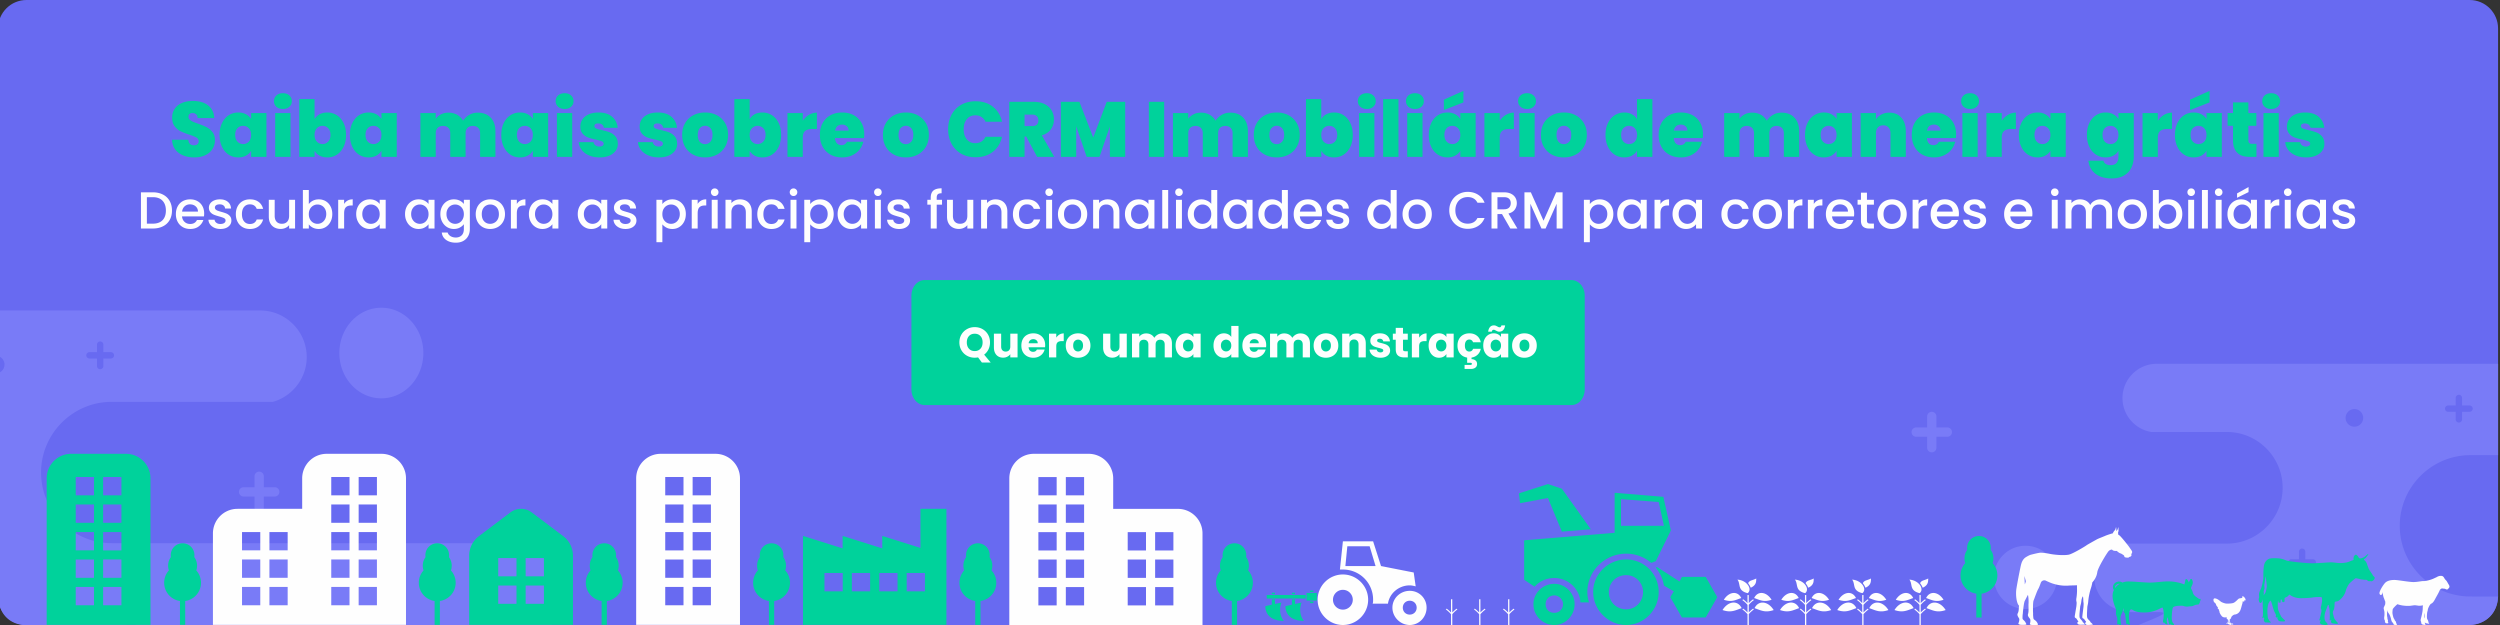 <svg xmlns="http://www.w3.org/2000/svg" xml:space="preserve" width="1200" height="300" shape-rendering="geometricPrecision" text-rendering="geometricPrecision" image-rendering="optimizeQuality" fill-rule="evenodd" clip-rule="evenodd"><rect width="100%" height="100%" fill="#333333" stroke="none"/><path fill="#686AF1" d="M12.73 0h1172.69c7.54 0 13.65 6.11 13.65 13.65v272.7c0 7.54-6.11 13.65-13.65 13.65H12.73c-7.54 0-13.65-6.11-13.65-13.65V13.65C-.92 6.11 5.19 0 12.73 0z"/><path fill="#797BF7" d="M53.22 169.03c.83 0 1.53.69 1.53 1.54 0 .83-.7 1.52-1.53 1.52h-3.61v3.62c0 .83-.69 1.52-1.52 1.52-.84 0-1.54-.69-1.54-1.52v-3.62h-3.6c-.84 0-1.53-.69-1.53-1.52 0-.85.69-1.54 1.53-1.54h3.6v-3.61c0-.84.7-1.52 1.54-1.52.83 0 1.52.68 1.52 1.52v3.61h3.61zm1132.17 25.6c.84 0 1.53.69 1.53 1.53 0 .83-.69 1.52-1.53 1.52h-3.6v3.63c0 .83-.7 1.52-1.53 1.52-.84 0-1.53-.69-1.53-1.52v-3.63h-3.61c-.83 0-1.52-.69-1.52-1.52 0-.84.69-1.53 1.52-1.53h3.61v-3.61c0-.85.69-1.53 1.53-1.53.83 0 1.53.68 1.53 1.53v3.61h3.6zm13.68-20.01v43.86h-13.33c-18.62 0-33.86 15.27-33.86 33.91 0 18.66 15.24 33.93 33.86 33.93l13.33.03c-.8 11.1-8.99 14.27-17.46 13.65h-155.05c9.07-3.84 15.78-6.18 9.58-6.18h-15.88v-.42c-8.37-.73-15.01-7.84-15.01-16.41 0-7.82 5.51-14.41 12.82-16.06h50.87c14.7 0 26.73-12.06 26.73-26.79 0-14.73-12.03-26.78-26.73-26.78h-36.24c-7.86-1.23-13.91-8.08-13.91-16.27 0-9.06 7.39-16.47 16.44-16.47h163.84zm-88.91 93.82c.84 0 1.52.68 1.52 1.52 0 .85-.68 1.53-1.52 1.53h-3.61v3.62c0 .84-.68 1.52-1.52 1.52-.85 0-1.53-.68-1.53-1.52v-3.62h-3.61c-.84 0-1.52-.68-1.52-1.53 0-.84.68-1.52 1.52-1.52h3.61v-3.62c0-.85.68-1.52 1.53-1.52.84 0 1.52.67 1.52 1.52v3.62h3.61zm19.95-72.09c2.34 0 4.22 1.9 4.22 4.24a4.22 4.22 0 0 1-8.44 0c0-2.34 1.89-4.24 4.22-4.24zm-195.36 8.83h-5.27v-5.28c0-1.23-1-2.23-2.23-2.23-1.22 0-2.23 1-2.23 2.23v5.28h-5.26c-1.23 0-2.22 1-2.22 2.23 0 1.22.99 2.23 2.22 2.23h5.26v5.27c0 1.23 1.01 2.23 2.23 2.23 1.23 0 2.23-1 2.23-2.23v-5.27h5.27c1.21 0 2.21-1.01 2.21-2.23 0-1.23-1-2.23-2.21-2.23zm37.5 56.79c8.38 0 15.16 6.79 15.16 15.17 0 8.4-6.78 15.19-15.16 15.19-8.38 0-15.16-6.79-15.16-15.19 0-8.38 6.78-15.17 15.16-15.17zM264.55 300H65.6c-.77-.47-1.66-.74-2.63-.74-.95 0-1.85.27-2.61.74H16.54c-12.93 1.46-18.36-6.57-17.46-17.47V179.06a4.215 4.215 0 0 0 3.08-4.07c0-1.94-1.3-3.58-3.08-4.08v-21.88H124.91c12.28 0 22.32 10.06 22.32 22.36 0 10.17-6.88 18.82-16.23 21.5H53.57c-18.62 0-33.86 15.26-33.86 33.91 0 18.66 15.24 33.92 33.86 33.92h201.78c10.03 2.19 17.59 11.18 17.59 21.85 0 7.03-3.28 13.33-8.39 17.43zm-81.5-152.29c11.13 0 20.16 9.74 20.16 21.74 0 12.01-9.03 21.75-20.16 21.75s-20.16-9.74-20.16-21.75c0-12 9.03-21.74 20.16-21.74zm-51.15 86.17c1.22 0 2.21.99 2.21 2.22 0 1.23-.99 2.23-2.21 2.23h-5.27v5.27c0 1.23-1 2.24-2.23 2.24-1.22 0-2.23-1.01-2.23-2.24v-5.27h-5.26c-1.22 0-2.22-1-2.22-2.23s1-2.22 2.22-2.22h5.26v-5.28a2.23 2.23 0 0 1 2.23-2.22c1.23 0 2.23.99 2.23 2.22v5.28h5.27z"/><path fill="#00D29B" fill-rule="nonzero" d="M1088.03 281.83c-.16.91-.32 2.13-.72 2.81-.18.31-.5.74-.79 1.16.12-.63.11-1.36.06-1.76-.08-.69.38-1.04.39-1.61.01-.61-.17-1.28-.05-1.99.1-.58.44-2.88.58-3.97.19 1.41.67 4.59.53 5.36zM93.31 75.56c-3.07 0-5.6-.73-7.57-2.19-1.98-1.47-3.04-3.56-3.19-6.29h7.84c.07.93.35 1.6.82 2.03.48.42 1.09.64 1.84.64.68 0 1.23-.17 1.67-.51.44-.34.66-.81.66-1.41 0-.77-.37-1.37-1.09-1.8-.73-.42-1.9-.9-3.53-1.42-1.72-.58-3.11-1.13-4.18-1.67-1.06-.54-1.98-1.32-2.77-2.36-.79-1.04-1.18-2.4-1.18-4.07 0-1.7.42-3.16 1.27-4.37.85-1.21 2.03-2.13 3.53-2.76 1.5-.62 3.2-.93 5.1-.93 3.07 0 5.53.72 7.37 2.15 1.83 1.44 2.81 3.46 2.94 6.06h-7.99c-.02-.8-.27-1.4-.73-1.8-.46-.4-1.06-.6-1.78-.6-.55 0-1 .16-1.35.49-.35.32-.53.78-.53 1.38 0 .5.2.94.59 1.3.38.36.86.67 1.44.94.57.26 1.42.59 2.55.99 1.67.57 3.06 1.14 4.14 1.71 1.09.56 2.03 1.35 2.82 2.36.78 1.01 1.18 2.29 1.18 3.84 0 1.58-.4 2.99-1.18 4.24-.79 1.25-1.93 2.24-3.42 2.96-1.48.73-3.24 1.09-5.27 1.09zm12.08-10.8c0-2.18.39-4.08 1.18-5.7.79-1.63 1.86-2.88 3.23-3.75 1.36-.88 2.88-1.31 4.55-1.31 1.45 0 2.7.28 3.75.86a6.27 6.27 0 0 1 2.44 2.32v-2.92h7.35V75.3h-7.35v-2.93c-.58.98-1.39 1.75-2.46 2.33-1.06.57-2.3.86-3.73.86-1.67 0-3.19-.44-4.55-1.31-1.37-.88-2.44-2.13-3.23-3.77-.79-1.64-1.18-3.55-1.18-5.72zm15.15 0c0-1.35-.37-2.41-1.11-3.19-.73-.77-1.64-1.16-2.72-1.16-1.1 0-2.01.38-2.73 1.14-.73.77-1.09 1.83-1.09 3.21 0 1.35.36 2.42 1.09 3.21.72.78 1.63 1.18 2.73 1.18 1.08 0 1.99-.39 2.72-1.17.74-.77 1.11-1.85 1.11-3.22zm15.26-12.45c-1.3 0-2.34-.36-3.13-1.07-.79-.71-1.18-1.61-1.18-2.68 0-1.1.39-2.01 1.18-2.74.79-.72 1.83-1.09 3.13-1.09 1.28 0 2.31.37 3.1 1.09.78.73 1.18 1.64 1.18 2.74 0 1.07-.4 1.97-1.18 2.68-.79.71-1.82 1.07-3.1 1.07zm3.64 1.95V75.3h-7.35V54.26h7.35zm11.55 2.92c.57-1 1.39-1.78 2.44-2.34 1.05-.56 2.28-.84 3.71-.84 1.67 0 3.19.43 4.56 1.31 1.36.87 2.43 2.12 3.22 3.75.79 1.62 1.18 3.52 1.18 5.7 0 2.17-.39 4.08-1.18 5.72-.79 1.64-1.86 2.89-3.22 3.77-1.37.87-2.89 1.31-4.56 1.31-1.43 0-2.66-.28-3.71-.84-1.05-.57-1.87-1.35-2.44-2.35v2.93h-7.35V47.55h7.35v9.63zm7.65 7.58c0-1.38-.37-2.44-1.11-3.21-.73-.76-1.64-1.14-2.72-1.14-1.07 0-1.98.39-2.71 1.16-.74.78-1.11 1.84-1.11 3.19 0 1.37.37 2.45 1.11 3.22.73.78 1.64 1.17 2.71 1.17 1.08 0 1.99-.4 2.72-1.18.74-.79 1.11-1.86 1.11-3.21zm9.3 0c0-2.18.39-4.08 1.18-5.7.79-1.63 1.86-2.88 3.23-3.75 1.36-.88 2.88-1.31 4.55-1.31 1.45 0 2.7.28 3.75.86a6.27 6.27 0 0 1 2.44 2.32v-2.92h7.35V75.3h-7.35v-2.93c-.58.98-1.39 1.75-2.46 2.33-1.06.57-2.3.86-3.73.86-1.67 0-3.19-.44-4.55-1.31-1.37-.88-2.44-2.13-3.23-3.77-.79-1.64-1.18-3.55-1.18-5.72zm15.15 0c0-1.35-.37-2.41-1.11-3.19-.73-.77-1.64-1.16-2.72-1.16-1.1 0-2.01.38-2.73 1.14-.73.77-1.09 1.83-1.09 3.21 0 1.35.36 2.42 1.09 3.21.72.78 1.63 1.18 2.73 1.18 1.08 0 1.99-.39 2.72-1.17.74-.77 1.11-1.85 1.11-3.22zm46.2-10.69c2.65 0 4.73.8 6.24 2.4 1.52 1.6 2.27 3.79 2.27 6.56V75.3h-7.35V64.01c0-1.13-.31-2-.94-2.63-.62-.62-1.47-.93-2.55-.93-1.07 0-1.92.31-2.55.93-.62.63-.93 1.5-.93 2.63V75.3h-7.35V64.01c0-1.13-.31-2-.92-2.63-.62-.62-1.46-.93-2.53-.93-1.1 0-1.97.31-2.59.93-.63.63-.94 1.5-.94 2.63V75.3h-7.35V54.26h7.35v2.77c.65-.9 1.5-1.61 2.53-2.15 1.04-.54 2.23-.81 3.58-.81 1.55 0 2.93.34 4.15 1.01 1.21.68 2.17 1.63 2.87 2.85a8.614 8.614 0 0 1 2.96-2.79c1.22-.71 2.57-1.07 4.05-1.07zm11.32 10.69c0-2.18.4-4.08 1.18-5.7.79-1.63 1.87-2.88 3.23-3.75 1.36-.88 2.88-1.31 4.56-1.31 1.45 0 2.7.28 3.75.86 1.05.57 1.86 1.35 2.43 2.32v-2.92h7.35V75.3h-7.35v-2.93c-.57.98-1.39 1.75-2.45 2.33-1.07.57-2.31.86-3.73.86-1.68 0-3.2-.44-4.56-1.31-1.36-.88-2.44-2.13-3.23-3.77-.78-1.64-1.18-3.55-1.18-5.72zm15.15 0c0-1.35-.37-2.41-1.1-3.19-.74-.77-1.65-1.16-2.72-1.16-1.1 0-2.01.38-2.74 1.14-.72.77-1.09 1.83-1.09 3.21 0 1.35.37 2.42 1.09 3.21.73.78 1.64 1.18 2.74 1.18 1.07 0 1.98-.39 2.72-1.17.73-.77 1.1-1.85 1.1-3.22zm15.27-12.45c-1.3 0-2.35-.36-3.14-1.07-.78-.71-1.18-1.61-1.18-2.68 0-1.1.4-2.01 1.18-2.74.79-.72 1.84-1.09 3.14-1.09 1.27 0 2.3.37 3.09 1.09.79.73 1.18 1.64 1.18 2.74 0 1.07-.39 1.97-1.18 2.68-.79.71-1.82 1.07-3.09 1.07zm3.63 1.95V75.3h-7.35V54.26h7.35zm13.17 21.3c-1.9 0-3.6-.32-5.09-.96-1.48-.63-2.66-1.51-3.52-2.62a6.826 6.826 0 0 1-1.44-3.77h7.12c.1.67.41 1.2.94 1.57.52.38 1.17.57 1.95.57.6 0 1.07-.13 1.42-.38.35-.25.53-.57.53-.97 0-.53-.29-.92-.86-1.17-.58-.25-1.53-.52-2.85-.82-1.5-.3-2.75-.64-3.75-1.01-1-.38-1.87-.99-2.61-1.84-.74-.85-1.11-2-1.11-3.45 0-1.25.34-2.38 1.02-3.39.67-1.02 1.66-1.82 2.98-2.42 1.31-.6 2.89-.9 4.74-.9 2.75 0 4.91.67 6.49 2.02 1.57 1.35 2.49 3.13 2.74 5.33h-6.64c-.13-.68-.42-1.2-.88-1.56-.46-.36-1.08-.54-1.86-.54-.6 0-1.06.11-1.37.33-.31.23-.47.54-.47.94 0 .5.29.88.87 1.15.57.26 1.5.53 2.77.8 1.53.33 2.79.69 3.81 1.09 1.01.4 1.9 1.04 2.66 1.93.76.89 1.14 2.09 1.14 3.62 0 1.22-.35 2.32-1.07 3.3-.71.97-1.72 1.74-3.03 2.31-1.32.56-2.86.84-4.63.84zm28.46 0c-1.9 0-3.59-.32-5.08-.96-1.49-.63-2.67-1.51-3.53-2.62a6.826 6.826 0 0 1-1.44-3.77h7.12c.1.67.42 1.2.94 1.57.53.38 1.18.57 1.95.57.6 0 1.08-.13 1.43-.38.35-.25.52-.57.52-.97 0-.53-.29-.92-.86-1.17-.58-.25-1.53-.52-2.85-.82-1.5-.3-2.75-.64-3.75-1.01-1-.38-1.87-.99-2.61-1.84-.74-.85-1.1-2-1.1-3.45 0-1.25.33-2.38 1.01-3.39.67-1.02 1.67-1.82 2.98-2.42 1.31-.6 2.89-.9 4.74-.9 2.75 0 4.92.67 6.49 2.02 1.58 1.35 2.49 3.13 2.74 5.33h-6.64c-.12-.68-.42-1.2-.88-1.56-.46-.36-1.08-.54-1.86-.54-.6 0-1.05.11-1.37.33-.31.23-.46.54-.46.94 0 .5.28.88.86 1.15.57.26 1.5.53 2.77.8 1.53.33 2.8.69 3.81 1.09 1.01.4 1.9 1.04 2.66 1.93.76.89 1.15 2.09 1.15 3.62 0 1.22-.36 2.32-1.07 3.3-.72.97-1.73 1.74-3.04 2.31-1.31.56-2.86.84-4.63.84zm22.12 0c-2.1 0-3.98-.44-5.64-1.31a9.758 9.758 0 0 1-3.92-3.75c-.95-1.63-1.42-3.54-1.42-5.74 0-2.18.48-4.08 1.44-5.7a9.74 9.74 0 0 1 3.94-3.75c1.66-.88 3.54-1.31 5.64-1.31 2.1 0 3.98.43 5.64 1.31 1.67.87 2.98 2.12 3.94 3.75.97 1.62 1.45 3.52 1.45 5.7 0 2.17-.48 4.08-1.45 5.72a9.751 9.751 0 0 1-3.95 3.77c-1.68.87-3.57 1.31-5.67 1.31zm0-6.38c1.03 0 1.89-.38 2.57-1.14.69-.76 1.03-1.86 1.03-3.28 0-1.43-.34-2.51-1.03-3.26-.68-.75-1.53-1.13-2.53-1.13-1 0-1.84.38-2.51 1.13-.68.75-1.01 1.83-1.01 3.26 0 1.45.32 2.55.97 3.3.65.75 1.49 1.12 2.51 1.12zm21.42-12c.57-1 1.38-1.78 2.43-2.34 1.05-.56 2.29-.84 3.72-.84 1.67 0 3.19.43 4.55 1.31 1.36.87 2.44 2.12 3.23 3.75.78 1.62 1.18 3.52 1.18 5.7 0 2.17-.4 4.08-1.18 5.72-.79 1.64-1.87 2.89-3.23 3.77-1.36.87-2.88 1.31-4.55 1.31-1.43 0-2.67-.28-3.72-.84-1.05-.57-1.86-1.35-2.43-2.35v2.93h-7.35V47.55h7.35v9.63zm7.65 7.58c0-1.38-.37-2.44-1.11-3.21-.74-.76-1.64-1.14-2.72-1.14-1.07 0-1.98.39-2.72 1.16-.74.78-1.1 1.84-1.1 3.19 0 1.37.36 2.45 1.1 3.22.74.78 1.65 1.17 2.72 1.17 1.08 0 1.98-.4 2.72-1.18.74-.79 1.11-1.86 1.11-3.21zm17.85-6.79c.82-1.2 1.82-2.15 3-2.85 1.17-.7 2.43-1.05 3.78-1.05v7.84h-2.06c-1.6 0-2.79.31-3.56.94-.78.62-1.16 1.71-1.16 3.26v9.19h-7.35V54.26h7.35v3.71zm29.51 6.56c0 .58-.04 1.15-.11 1.73h-13.92c.08 1.15.4 2.01.96 2.57.56.56 1.28.84 2.16.84 1.22 0 2.1-.55 2.62-1.65h7.84a9.164 9.164 0 0 1-1.9 3.88c-.93 1.14-2.11 2.03-3.54 2.68-1.42.65-3 .98-4.72.98-2.08 0-3.92-.44-5.54-1.31a9.471 9.471 0 0 1-3.78-3.75c-.92-1.63-1.37-3.54-1.37-5.74s.45-4.11 1.35-5.72c.9-1.61 2.15-2.86 3.77-3.73 1.61-.88 3.47-1.31 5.57-1.31 2.07 0 3.91.42 5.51 1.27 1.6.85 2.85 2.07 3.75 3.66.9 1.59 1.35 3.45 1.35 5.6zm-7.5-1.83c0-.9-.3-1.61-.9-2.12-.6-.51-1.35-.77-2.25-.77-.9 0-1.64.24-2.21.73-.58.49-.95 1.21-1.13 2.16h6.49zm27.45 12.86c-2.1 0-3.98-.44-5.65-1.31a9.732 9.732 0 0 1-3.91-3.75c-.95-1.63-1.43-3.54-1.43-5.74 0-2.18.48-4.08 1.44-5.7.97-1.63 2.28-2.88 3.94-3.75 1.66-.88 3.55-1.31 5.65-1.31 2.1 0 3.98.43 5.64 1.31 1.66.87 2.97 2.12 3.94 3.75.96 1.62 1.44 3.52 1.44 5.7 0 2.17-.48 4.08-1.44 5.72a9.777 9.777 0 0 1-3.96 3.77c-1.67.87-3.56 1.31-5.66 1.31zm0-6.38c1.02 0 1.88-.38 2.57-1.14.68-.76 1.03-1.86 1.03-3.28 0-1.43-.35-2.51-1.03-3.26-.69-.75-1.53-1.13-2.53-1.13-1 0-1.84.38-2.52 1.13-.67.75-1.01 1.83-1.01 3.26 0 1.45.33 2.55.98 3.3.65.75 1.48 1.12 2.51 1.12zm20.32-7.16c0-2.6.55-4.92 1.63-6.95 1.09-2.04 2.64-3.63 4.63-4.77 2.01-1.13 4.31-1.7 6.9-1.7 3.3 0 6.08.88 8.33 2.64 2.25 1.76 3.7 4.16 4.35 7.18h-7.91c-.48-1-1.13-1.76-1.97-2.29-.84-.52-1.81-.78-2.91-.78-1.7 0-3.05.6-4.07 1.82-1.01 1.21-1.52 2.83-1.52 4.85 0 2.05.51 3.68 1.52 4.9 1.02 1.21 2.37 1.81 4.07 1.81 1.1 0 2.07-.26 2.91-.78.84-.53 1.49-1.29 1.97-2.29h7.91c-.65 3.02-2.1 5.42-4.35 7.18-2.25 1.76-5.03 2.64-8.33 2.64-2.59 0-4.89-.56-6.9-1.7a11.85 11.85 0 0 1-4.63-4.76c-1.08-2.04-1.63-4.37-1.63-7zm42.72 13.28-5.25-9.75h-.79v9.75h-7.35V48.86h11.59c2.12 0 3.92.37 5.4 1.11 1.47.73 2.58 1.75 3.33 3.03.75 1.29 1.13 2.73 1.13 4.33 0 1.8-.5 3.39-1.48 4.75-.99 1.36-2.43 2.33-4.33 2.9l5.96 10.32h-8.21zm-6.04-14.78h3.64c1 0 1.75-.24 2.25-.71.5-.48.75-1.16.75-2.06 0-.85-.26-1.52-.77-2.01-.52-.49-1.26-.73-2.23-.73h-3.64v5.51zm48.3-11.66V75.3h-7.35V60.71l-4.99 14.59h-6.15l-5.02-14.7v14.7h-7.35V48.86h8.88l6.64 17.17 6.49-17.17h8.85zm18.71 0V75.3h-7.35V48.86h7.35zm31.69 5.21c2.65 0 4.73.8 6.24 2.4 1.51 1.6 2.27 3.79 2.27 6.56V75.3h-7.35V64.01c0-1.13-.31-2-.94-2.63-.62-.62-1.47-.93-2.55-.93-1.07 0-1.92.31-2.55.93-.62.63-.93 1.5-.93 2.63V75.3h-7.35V64.01c0-1.13-.31-2-.92-2.63-.62-.62-1.46-.93-2.53-.93-1.1 0-1.97.31-2.59.93-.63.63-.94 1.5-.94 2.63V75.3H563V54.26h7.35v2.77c.65-.9 1.49-1.61 2.53-2.15 1.04-.54 2.23-.81 3.58-.81 1.55 0 2.93.34 4.15 1.01 1.21.68 2.17 1.63 2.87 2.85a8.614 8.614 0 0 1 2.96-2.79c1.22-.71 2.57-1.07 4.05-1.07zm22.31 21.49c-2.1 0-3.98-.44-5.64-1.31a9.695 9.695 0 0 1-3.92-3.75c-.95-1.63-1.43-3.54-1.43-5.74 0-2.18.48-4.08 1.45-5.7a9.714 9.714 0 0 1 3.93-3.75c1.67-.88 3.55-1.31 5.65-1.31 2.1 0 3.98.43 5.64 1.31a9.74 9.74 0 0 1 3.94 3.75c.96 1.62 1.44 3.52 1.44 5.7 0 2.17-.48 4.08-1.44 5.72a9.715 9.715 0 0 1-3.96 3.77c-1.67.87-3.56 1.31-5.66 1.31zm0-6.38c1.03 0 1.88-.38 2.57-1.14.69-.76 1.03-1.86 1.03-3.28 0-1.43-.34-2.51-1.03-3.26s-1.53-1.13-2.53-1.13c-1 0-1.84.38-2.51 1.13-.68.75-1.02 1.83-1.02 3.26 0 1.45.33 2.55.98 3.3.65.75 1.49 1.12 2.51 1.12zm21.41-12c.58-1 1.39-1.78 2.44-2.34 1.05-.56 2.29-.84 3.71-.84 1.68 0 3.2.43 4.56 1.31 1.36.87 2.44 2.12 3.22 3.75.79 1.62 1.19 3.52 1.19 5.7 0 2.17-.4 4.08-1.19 5.72-.78 1.64-1.86 2.89-3.22 3.77-1.36.87-2.88 1.31-4.56 1.31-1.42 0-2.66-.28-3.71-.84-1.05-.57-1.86-1.35-2.44-2.35v2.93h-7.35V47.55h7.35v9.63zm7.65 7.58c0-1.38-.37-2.44-1.1-3.21-.74-.76-1.65-1.14-2.72-1.14-1.08 0-1.98.39-2.72 1.16-.74.78-1.11 1.84-1.11 3.19 0 1.37.37 2.45 1.11 3.22.74.78 1.64 1.17 2.72 1.17 1.07 0 1.98-.4 2.72-1.18.73-.79 1.1-1.86 1.1-3.21zm14.22-12.45c-1.3 0-2.35-.36-3.14-1.07-.78-.71-1.18-1.61-1.18-2.68 0-1.1.4-2.01 1.18-2.74.79-.72 1.84-1.09 3.14-1.09 1.27 0 2.3.37 3.09 1.09.79.73 1.18 1.64 1.18 2.74 0 1.07-.39 1.97-1.18 2.68-.79.71-1.82 1.07-3.09 1.07zm3.63 1.95V75.3h-7.35V54.26h7.35zm11.55-6.71V75.3h-7.35V47.55h7.35zm7.92 4.76c-1.3 0-2.35-.36-3.14-1.07-.78-.71-1.18-1.61-1.18-2.68 0-1.1.4-2.01 1.18-2.74.79-.72 1.84-1.09 3.14-1.09 1.27 0 2.3.37 3.09 1.09.79.73 1.18 1.64 1.18 2.74 0 1.07-.39 1.97-1.18 2.68-.79.71-1.82 1.07-3.09 1.07zm3.63 1.95V75.3h-7.35V54.26h7.35zm3 10.5c0-2.18.4-4.08 1.18-5.7.79-1.63 1.87-2.88 3.23-3.75 1.36-.88 2.88-1.31 4.56-1.31 1.45 0 2.7.28 3.75.86 1.05.57 1.86 1.35 2.43 2.32v-2.92h7.35V75.3h-7.35v-2.93c-.57.98-1.39 1.75-2.45 2.33-1.07.57-2.31.86-3.73.86-1.68 0-3.2-.44-4.56-1.31-1.36-.88-2.44-2.13-3.23-3.77-.78-1.64-1.18-3.55-1.18-5.72zm15.15 0c0-1.35-.37-2.41-1.1-3.19-.74-.77-1.65-1.16-2.72-1.16-1.1 0-2.01.38-2.74 1.14-.72.77-1.09 1.83-1.09 3.21 0 1.35.37 2.42 1.09 3.21.73.78 1.64 1.18 2.74 1.18 1.07 0 1.98-.39 2.72-1.17.73-.77 1.1-1.85 1.1-3.22zm1.47-15.6-9.38 3.67v-4.98l9.38-4.24v5.55zm17.43 8.81c.83-1.2 1.83-2.15 3-2.85 1.18-.7 2.44-1.05 3.79-1.05v7.84h-2.06c-1.6 0-2.79.31-3.56.94-.78.62-1.17 1.71-1.17 3.26v9.19h-7.35V54.26h7.35v3.71zm13.13-5.66c-1.3 0-2.35-.36-3.13-1.07-.79-.71-1.18-1.61-1.18-2.68 0-1.1.39-2.01 1.18-2.74.78-.72 1.83-1.09 3.13-1.09 1.27 0 2.3.37 3.09 1.09.79.73 1.18 1.64 1.18 2.74 0 1.07-.39 1.97-1.18 2.68-.79.71-1.82 1.07-3.09 1.07zm3.64 1.95V75.3h-7.35V54.26h7.35zm13.98 21.3c-2.1 0-3.98-.44-5.64-1.31a9.758 9.758 0 0 1-3.92-3.75c-.95-1.63-1.42-3.54-1.42-5.74 0-2.18.48-4.08 1.44-5.7a9.678 9.678 0 0 1 3.94-3.75c1.66-.88 3.54-1.31 5.64-1.31 2.1 0 3.98.43 5.64 1.31 1.67.87 2.98 2.12 3.94 3.75.96 1.62 1.45 3.52 1.45 5.7 0 2.17-.49 4.08-1.45 5.72a9.751 9.751 0 0 1-3.95 3.77c-1.68.87-3.57 1.31-5.67 1.31zm0-6.38c1.03 0 1.88-.38 2.57-1.14.69-.76 1.03-1.86 1.03-3.28 0-1.43-.34-2.51-1.03-3.26s-1.53-1.13-2.53-1.13c-1 0-1.84.38-2.51 1.13-.68.75-1.01 1.83-1.01 3.26 0 1.45.32 2.55.97 3.3.65.75 1.49 1.12 2.51 1.12zm20.03-4.42c0-2.18.39-4.08 1.18-5.7.79-1.63 1.87-2.88 3.24-3.75 1.38-.88 2.9-1.31 4.58-1.31 1.35 0 2.55.28 3.62.84 1.06.56 1.89 1.33 2.49 2.31v-9.6h7.39V75.3h-7.39v-2.93c-.58.98-1.39 1.75-2.44 2.33-1.05.57-2.28.86-3.71.86-1.67 0-3.19-.44-4.56-1.31-1.36-.88-2.43-2.13-3.22-3.77-.79-1.64-1.18-3.55-1.18-5.72zm15.15 0c0-1.35-.37-2.41-1.11-3.19-.74-.77-1.64-1.16-2.72-1.16-1.1 0-2.01.38-2.73 1.14-.73.77-1.09 1.83-1.09 3.21 0 1.35.36 2.42 1.09 3.21.72.78 1.63 1.18 2.73 1.18 1.08 0 1.98-.39 2.72-1.17.74-.77 1.11-1.85 1.11-3.22zm31.65-.23c0 .58-.04 1.15-.11 1.73h-13.92c.08 1.15.4 2.01.96 2.57.56.56 1.28.84 2.16.84 1.22 0 2.1-.55 2.62-1.65h7.84a9.164 9.164 0 0 1-1.9 3.88c-.93 1.14-2.11 2.03-3.54 2.68-1.42.65-3 .98-4.72.98-2.08 0-3.92-.44-5.54-1.31a9.471 9.471 0 0 1-3.78-3.75c-.92-1.63-1.37-3.54-1.37-5.74s.45-4.11 1.35-5.72c.9-1.61 2.15-2.86 3.77-3.73 1.61-.88 3.47-1.31 5.57-1.31 2.07 0 3.91.42 5.51 1.27 1.6.85 2.85 2.07 3.75 3.66.9 1.59 1.35 3.45 1.35 5.6zm-7.5-1.83c0-.9-.3-1.61-.9-2.12-.6-.51-1.35-.77-2.25-.77-.9 0-1.64.24-2.21.73-.58.49-.96 1.21-1.13 2.16h6.49zm45.15-8.63c2.65 0 4.73.8 6.24 2.4 1.51 1.6 2.27 3.79 2.27 6.56V75.3h-7.35V64.01c0-1.13-.31-2-.94-2.63-.62-.62-1.47-.93-2.55-.93-1.07 0-1.92.31-2.55.93-.62.63-.93 1.5-.93 2.63V75.3h-7.35V64.01c0-1.13-.31-2-.92-2.63-.62-.62-1.46-.93-2.53-.93-1.11 0-1.97.31-2.59.93-.63.63-.94 1.5-.94 2.63V75.3h-7.35V54.26h7.35v2.77c.65-.9 1.49-1.61 2.53-2.15 1.04-.54 2.23-.81 3.58-.81 1.55 0 2.93.34 4.15 1.01 1.21.68 2.17 1.63 2.87 2.85a8.614 8.614 0 0 1 2.96-2.79c1.22-.71 2.57-1.07 4.05-1.07zm11.32 10.69c0-2.18.4-4.08 1.18-5.7.79-1.63 1.87-2.88 3.23-3.75 1.36-.88 2.88-1.31 4.55-1.31 1.45 0 2.7.28 3.75.86 1.05.57 1.87 1.35 2.44 2.32v-2.92h7.35V75.3h-7.35v-2.93c-.57.98-1.39 1.75-2.46 2.33-1.06.57-2.3.86-3.73.86-1.67 0-3.19-.44-4.55-1.31-1.36-.88-2.44-2.13-3.23-3.77-.78-1.64-1.18-3.55-1.18-5.72zm15.15 0c0-1.35-.37-2.41-1.11-3.19-.73-.77-1.64-1.16-2.71-1.16-1.1 0-2.02.38-2.74 1.14-.73.77-1.09 1.83-1.09 3.21 0 1.35.36 2.42 1.09 3.21.72.78 1.64 1.18 2.74 1.18 1.07 0 1.98-.39 2.71-1.17.74-.77 1.11-1.85 1.11-3.22zm25.31-10.69c2.43 0 4.35.81 5.78 2.42 1.42 1.61 2.14 3.79 2.14 6.54V75.3h-7.35V64.01c0-1.2-.32-2.14-.94-2.83-.63-.69-1.46-1.03-2.51-1.03-1.1 0-1.97.34-2.59 1.03-.63.69-.94 1.63-.94 2.83V75.3h-7.35V54.26h7.35v3c.65-.95 1.53-1.72 2.63-2.31 1.1-.58 2.36-.88 3.78-.88zm32.07 10.46c0 .58-.04 1.15-.12 1.73h-13.91c.08 1.15.4 2.01.96 2.57.56.56 1.28.84 2.15.84 1.23 0 2.1-.55 2.63-1.65h7.84a9.164 9.164 0 0 1-1.9 3.88c-.93 1.14-2.12 2.03-3.54 2.68-1.43.65-3 .98-4.73.98-2.07 0-3.91-.44-5.53-1.31a9.471 9.471 0 0 1-3.78-3.75c-.92-1.63-1.37-3.54-1.37-5.74s.45-4.11 1.35-5.72c.9-1.61 2.15-2.86 3.77-3.73 1.61-.88 3.46-1.31 5.56-1.31 2.08 0 3.92.42 5.52 1.27 1.6.85 2.85 2.07 3.75 3.66.9 1.59 1.35 3.45 1.35 5.6zm-7.5-1.83c0-.9-.3-1.61-.9-2.12-.6-.51-1.35-.77-2.25-.77-.9 0-1.64.24-2.22.73-.57.49-.95 1.21-1.12 2.16h6.49zm14.21-10.39c-1.3 0-2.34-.36-3.13-1.07-.79-.71-1.18-1.61-1.18-2.68 0-1.1.39-2.01 1.18-2.74.79-.72 1.83-1.09 3.13-1.09 1.27 0 2.31.37 3.09 1.09.79.73 1.18 1.64 1.18 2.74 0 1.07-.39 1.97-1.18 2.68-.78.71-1.82 1.07-3.09 1.07zm3.64 1.95V75.3h-7.35V54.26h7.35zm11.55 3.71c.82-1.2 1.82-2.15 3-2.85 1.17-.7 2.43-1.05 3.78-1.05v7.84h-2.06c-1.6 0-2.79.31-3.56.94-.78.62-1.16 1.71-1.16 3.26v9.19h-7.35V54.26h7.35v3.71zm8.21 6.79c0-2.18.39-4.08 1.18-5.7.79-1.63 1.86-2.88 3.23-3.75 1.36-.88 2.88-1.31 4.55-1.31 1.45 0 2.7.28 3.75.86a6.27 6.27 0 0 1 2.44 2.32v-2.92h7.35V75.3h-7.35v-2.93c-.58.98-1.39 1.75-2.46 2.33-1.06.57-2.3.86-3.73.86-1.67 0-3.19-.44-4.55-1.31-1.37-.88-2.44-2.13-3.23-3.77-.79-1.64-1.18-3.55-1.18-5.72zm15.15 0c0-1.35-.37-2.41-1.11-3.19-.73-.77-1.64-1.16-2.72-1.16-1.1 0-2.01.38-2.73 1.14-.73.77-1.09 1.83-1.09 3.21 0 1.35.36 2.42 1.09 3.21.72.78 1.63 1.18 2.73 1.18 1.08 0 1.99-.39 2.72-1.17.74-.77 1.11-1.85 1.11-3.22zM1010.67 54c1.43 0 2.67.28 3.73.86 1.07.57 1.89 1.35 2.46 2.32v-2.92h7.35v20.81c0 1.98-.37 3.76-1.12 5.35-.75 1.58-1.92 2.85-3.51 3.8-1.59.95-3.59 1.43-6.02 1.43-3.25 0-5.85-.77-7.8-2.29-1.95-1.53-3.06-3.6-3.34-6.23h7.24c.15.68.53 1.2 1.13 1.58.6.37 1.37.56 2.32.56 2.5 0 3.75-1.4 3.75-4.2v-2.7c-.57.98-1.39 1.75-2.46 2.33-1.06.57-2.3.86-3.73.86-1.67 0-3.19-.44-4.55-1.31-1.36-.88-2.44-2.13-3.23-3.77-.79-1.64-1.18-3.55-1.18-5.72 0-2.18.39-4.08 1.18-5.7.79-1.63 1.87-2.88 3.23-3.75 1.36-.88 2.88-1.31 4.55-1.31zm6.19 10.76c0-1.35-.37-2.41-1.11-3.19-.73-.77-1.64-1.16-2.71-1.16-1.1 0-2.02.38-2.74 1.14-.73.77-1.09 1.83-1.09 3.21 0 1.35.36 2.42 1.09 3.21.72.78 1.64 1.18 2.74 1.18 1.07 0 1.98-.39 2.71-1.17.74-.77 1.11-1.85 1.11-3.22zm18.9-6.79c.83-1.2 1.83-2.15 3-2.85 1.18-.7 2.44-1.05 3.79-1.05v7.84h-2.06c-1.6 0-2.79.31-3.57.94-.77.62-1.16 1.71-1.16 3.26v9.19h-7.35V54.26h7.35v3.71zm8.21 6.79c0-2.18.4-4.08 1.18-5.7.79-1.63 1.87-2.88 3.23-3.75 1.36-.88 2.88-1.31 4.56-1.31 1.45 0 2.7.28 3.75.86 1.05.57 1.86 1.35 2.43 2.32v-2.92h7.35V75.3h-7.35v-2.93c-.57.98-1.39 1.75-2.45 2.33-1.06.57-2.31.86-3.73.86-1.68 0-3.2-.44-4.56-1.31-1.36-.88-2.44-2.13-3.23-3.77-.78-1.64-1.18-3.55-1.18-5.72zm15.15 0c0-1.35-.36-2.41-1.1-3.19-.74-.77-1.65-1.16-2.72-1.16-1.1 0-2.01.38-2.74 1.14-.72.77-1.09 1.83-1.09 3.21 0 1.35.37 2.42 1.09 3.21.73.78 1.64 1.18 2.74 1.18 1.07 0 1.98-.39 2.72-1.17.74-.77 1.1-1.85 1.1-3.22zm1.47-15.6-9.38 3.67v-4.98l9.38-4.24v5.55zm22.5 19.87v6.27h-3.19c-5.38 0-8.06-2.67-8.06-7.99v-6.94h-2.59v-6.11h2.59v-5.1h7.38v5.1h3.83v6.11h-3.83v7.05c0 .58.13.99.4 1.24.26.25.7.37 1.33.37h2.14zm7.08-16.72c-1.3 0-2.34-.36-3.13-1.07-.79-.71-1.18-1.61-1.18-2.68 0-1.1.39-2.01 1.18-2.74.79-.72 1.83-1.09 3.13-1.09 1.28 0 2.31.37 3.1 1.09.78.73 1.18 1.64 1.18 2.74 0 1.07-.4 1.97-1.18 2.68-.79.71-1.82 1.07-3.1 1.07zm3.64 1.95V75.3h-7.35V54.26h7.35zm13.16 21.3c-1.9 0-3.59-.32-5.08-.96-1.48-.63-2.66-1.51-3.52-2.62a6.764 6.764 0 0 1-1.45-3.77h7.13c.1.67.41 1.2.94 1.57.52.38 1.17.57 1.95.57.6 0 1.07-.13 1.42-.38.35-.25.53-.57.53-.97 0-.53-.29-.92-.87-1.17-.57-.25-1.52-.52-2.85-.82-1.5-.3-2.75-.64-3.75-1.01-1-.38-1.86-.99-2.6-1.84-.74-.85-1.11-2-1.11-3.45 0-1.25.34-2.38 1.01-3.39.68-1.02 1.67-1.82 2.98-2.42 1.32-.6 2.9-.9 4.75-.9 2.75 0 4.91.67 6.49 2.02 1.57 1.35 2.48 3.13 2.73 5.33h-6.63c-.13-.68-.42-1.2-.89-1.56-.46-.36-1.08-.54-1.85-.54-.6 0-1.06.11-1.37.33-.31.23-.47.54-.47.94 0 .5.29.88.86 1.15.58.26 1.5.53 2.78.8 1.52.33 2.79.69 3.8 1.09 1.02.4 1.91 1.04 2.67 1.93.76.89 1.14 2.09 1.14 3.62 0 1.22-.36 2.32-1.07 3.3-.71.97-1.72 1.74-3.04 2.31-1.31.56-2.85.84-4.63.84zm-663.12 58.87H754.3c3.52 0 6.37 3.36 6.37 7.5v45c0 4.14-2.85 7.5-6.37 7.5H443.85c-3.52 0-6.37-3.36-6.37-7.5v-45c0-4.14 2.85-7.5 6.37-7.5zm-58.42 165.51v-42.71l19.03 6v-6l19.03 6v-6l18.34 5.78v-18.77h12.45v55.7H385.43zm19.08-24.89h-8.77v8.78h8.77v-8.78zm13.15 0h-8.77v8.78h8.77v-8.78zm13.16 0h-8.76v8.78h8.76v-8.78zm13.15 0h-8.76v8.78h8.76v-8.78zm-148.26-8.59c0 .33-.02.64-.07.95a6.847 6.847 0 0 1 1.34 4.1c0 .8-.14 1.57-.38 2.29a8.823 8.823 0 0 1 2.27 5.92c0 4.46-3.29 8.14-7.58 8.76v11.45h-2.52v-11.45c-4.28-.62-7.58-4.3-7.58-8.76 0-2.27.86-4.35 2.27-5.92-.24-.72-.38-1.49-.38-2.29 0-1.54.49-2.95 1.34-4.1-.05-.3-.07-.62-.07-.95 0-3.15 2.54-5.69 5.68-5.69a5.68 5.68 0 0 1 5.69 5.69h-.01zm302.51 0c0 .33-.03.64-.08.95a6.847 6.847 0 0 1 1.34 4.1c0 .8-.14 1.57-.38 2.29a8.783 8.783 0 0 1 2.28 5.92c0 4.46-3.3 8.14-7.58 8.76v11.45h-2.53v-11.45c-4.28-.62-7.58-4.3-7.58-8.76 0-2.27.86-4.35 2.27-5.92-.24-.72-.38-1.49-.38-2.29 0-1.54.5-2.95 1.35-4.1-.06-.3-.08-.62-.08-.95a5.68 5.68 0 0 1 5.69-5.69c3.14 0 5.68 2.54 5.68 5.69zm-123.16 0c0 .33-.03.64-.08.95a6.847 6.847 0 0 1 1.34 4.1c0 .8-.14 1.57-.38 2.29a8.808 8.808 0 0 1 2.28 5.93c0 4.45-3.3 8.13-7.58 8.75v11.46h-2.53v-11.46c-4.28-.62-7.58-4.3-7.58-8.75 0-2.28.86-4.36 2.27-5.93-.24-.72-.38-1.49-.38-2.29 0-1.54.5-2.95 1.34-4.1-.05-.3-.07-.62-.07-.95 0-3.14 2.54-5.68 5.69-5.68 3.14 0 5.68 2.54 5.68 5.68zm-99.03 0c0 .33-.03.64-.08.95a6.847 6.847 0 0 1 1.34 4.1c0 .8-.14 1.57-.38 2.29a8.808 8.808 0 0 1 2.28 5.93c0 4.45-3.3 8.13-7.58 8.75v11.46h-2.53v-11.46c-4.28-.62-7.58-4.3-7.58-8.75 0-2.28.86-4.36 2.27-5.93-.24-.72-.38-1.49-.38-2.29 0-1.54.5-2.95 1.34-4.1-.05-.3-.07-.62-.07-.95 0-3.14 2.54-5.68 5.68-5.68 3.15 0 5.69 2.54 5.69 5.68zm448.26 20.18-5.56 9.74h-11.42l-5.57-9.74 1.67-2.79-4.73-2.78c-.55-3.34-1.95-6.13-3.9-8.63l.56-.28 10.86 6.96 1.11-2.23h11.42l5.56 9.75zm-60.68-32.58-13.92 1.12-6.68-16.15-13.37 2.51-.55-4.73 13.92-4.46 6.68 2.23 13.92 19.48zm14.47-1.67v-12.8l18.09 1.39 2.51 11.41h-20.6zm20.32-13.91-23.38-1.95v19.21l-43.43 3.61v18.93l5.01 3.34c2.23-2.5 5.57-4.17 9.47-4.17 6.68 0 12.25 5.29 12.52 11.69h4.18c-.55-1.39-.83-3.06-.83-5.01 0-10.02 8.35-18.37 18.65-18.37 4.45 0 8.91 1.67 11.97 4.45l2.22-.83 7.24-14.76-3.62-16.14zm-52.33 55.67c-2.51 0-4.18-1.67-4.18-4.17 0-2.23 1.67-4.18 4.18-4.18 2.22 0 4.17 1.95 4.17 4.18 0 2.5-1.95 4.17-4.17 4.17zm0-13.92c-5.57 0-10.02 4.46-10.02 9.75A9.98 9.98 0 0 0 746.07 300c5.29 0 9.74-4.46 9.74-10.02 0-5.29-4.45-9.75-9.74-9.75zm34.52 12.25c-4.74 0-8.35-3.61-8.35-8.35 0-4.45 3.61-8.07 8.35-8.07 4.45 0 8.07 3.62 8.07 8.07 0 4.74-3.62 8.35-8.07 8.35zm0-23.94c-8.63 0-15.87 6.96-15.87 15.59 0 8.63 7.24 15.87 15.87 15.87 8.62 0 15.58-7.24 15.58-15.87 0-8.63-6.96-15.59-15.58-15.59zm-565.03-2.08c0 .33-.03.64-.07.95a6.914 6.914 0 0 1 1.34 4.1c0 .8-.14 1.57-.38 2.29a8.823 8.823 0 0 1 2.27 5.92c0 4.46-3.3 8.14-7.58 8.76v11.45h-2.53v-11.45c-4.28-.62-7.58-4.3-7.58-8.76 0-2.27.86-4.35 2.28-5.92-.24-.72-.38-1.49-.38-2.29 0-1.54.49-2.95 1.34-4.1a5.68 5.68 0 0 1 5.61-6.64c3.14 0 5.68 2.54 5.68 5.69zm-122.24 0c0 .33-.02.64-.07.95a6.847 6.847 0 0 1 1.34 4.1c0 .8-.14 1.57-.38 2.29a8.823 8.823 0 0 1 2.27 5.92c0 4.46-3.29 8.14-7.58 8.76v11.45h-2.52v-11.45c-4.28-.62-7.58-4.3-7.58-8.76 0-2.27.85-4.35 2.27-5.92-.24-.72-.38-1.49-.38-2.29 0-1.54.49-2.95 1.34-4.1-.05-.3-.07-.62-.07-.95 0-3.15 2.54-5.69 5.68-5.69a5.68 5.68 0 0 1 5.69 5.69h-.01zm518.66 18.74v-.73h-1.52v.73h1.52zm9.65 0v-.73h-1.52v.73h1.52zm3.11 4.03-3.11.66v-2.18h-1.52v2.51l-3.1.73s-.6 7.07 8.92 7.07c-1.32-1.26-2.64-4.89-1.19-8.79zm-16.72-3.64h18.7v1.72h-18.7v-1.72zm19.1-.99h4.96v3.7h-4.96v-3.7zm1.65 4.1v.79h1.66v-.79h-1.66zm1.66-5.29h-1.66v.79h1.66v-.79zm-15.34 5.82-3.11.66v-2.18h-1.52v2.51l-3.1.73s-.6 7.07 8.92 7.07c-1.32-1.26-2.64-4.89-1.19-8.79zM22.4 299.93v-70.31c0-6.52 5.27-11.79 11.78-11.79h26.27c6.51 0 11.78 5.27 11.78 11.79v70.31H22.4zm22.71-70.96h-8.76v8.78h8.76v-8.78zm0 13.17h-8.76v8.8h8.76v-8.8zm0 13.24h-8.76v8.79h8.76v-8.79zm0 13.18h-8.76v8.79h8.76v-8.79zm0 13.17h-8.76v8.8h8.76v-8.8zm13.17-52.76H49.5v8.78h8.78v-8.78zm0 13.18H49.5v8.79h8.78v-8.79zm0 13.23H49.5v8.8h8.78v-8.8zm0 13.18H49.5v8.79h8.78v-8.79zm0 13.18H49.5v8.79h8.78v-8.79zm166.92 18.19v-33.17c0-3.71 1.75-7.2 4.7-9.42l15.12-11.4a8.475 8.475 0 0 1 10.19 0l15.12 11.4c2.95 2.22 4.7 5.71 4.7 9.42v33.17H225.2zm22.72-32.07h-8.77v8.79h8.77v-8.79zm0 13.19h-8.77v8.78h8.77v-8.78zm13.16-13.19h-8.77v8.79h8.77v-8.79zm0 13.19h-8.77v8.78h8.77v-8.78zm755.42-.72c.33-.11.67-.14.99-.08a7.25 7.25 0 0 0-2.28 2.02c-.13-.8.4-1.63 1.29-1.94zm-2.41 6.76c.41 2.89 1.46 4.8 1.56 5.42.1.61 0 1.43 0 2.01-.01.57.53 1.68.62 2.17.09.5.02 2.29-.01 2.59-.02.31.06.71.46.23.43.42 1.64.84 1.37-.04-.17-.54-.38-3.13-.22-3.64.15-.5.52-1.25.74-1.76.22-.51.67-1.86.74-2.09.06-.22.1.54-.01 1.03-.1.49.02.91.43 1.2.2.12.26.93.37 1.42.1.49.32 2.2.36 2.83.04.63.28 1.56.62.94.23.36 1.57.91 1.2-.03-.37-.95-.46-2.86-.46-3.35.01-.68.13-1.91.3-2.52.05-.18.09-.3.11-.39.13-.5.7-.74 1.15-.49.88.47 1.81 1.34 5.64 1.39 5.65.06 8.73-2.82 8.98-2.29.02.03.04.07.06.11.18.38.3.79.35 1.22.09.79.15 1.54.14 2.13-.01.53-.07 1.8-.29 2.47-.22.67.13 1.76.5 1.03.1.54.8.89 1.34 1.09.55.2-.03-1.04-.07-1.36-.03-.27-.02-1.24.25-2.15.06.14.11.26.15.39.17.49.45 1.41.48 2.12.02.72.73 1.59.82.76.27.46 1.05.5 1.62.46.56-.04-.4-.96-.54-1.24-.14-.27-.41-1.03-.42-2.23-.01-1.19.21-3.99.54-4.82.34-.83 2.84-.92 3.79-.95.12 0 .23-.01.34 0 .47 0 .93.09 1.37.25.92.32 2.15.11 2.37.07.27-.04 1.18.01 1.68-.18.5-.2 1.2-.54 1.58-.6.39-.07.83-.08 1.36-.2.18-.05.21-.29.13-.36.07-.08.06-.06.21-.26.15-.21.08-.52.14-.67.05-.15.31-.51.35-.91.03-.41-.09-.42-.19-.45-.09-.04-.28.11-.46.07-.19-.05-1.28-.84-1.83-1.24-.55-.41-1.05-1.1-1.19-1.6-.53-1.95-.84-1.79-.93-2.29-.08-.5.4-1.03.71-1.97.3-.95.02-1.54-.17-2.08-.19-.55-.52-.46-.75-.35-.22.11-.32.55-.45.86-.05.12-.24.39-.45.73-.13-.59-.44-.95-.7-1.31-.34-.47-.62-.29-.81-.12-.19.17-.15.61-.19.95-.02.2-.27.84-.37 1.47-1.21-.47-3.47-1.28-6.63-1.46-3.3-.19-7.32.65-10.58.54-3.26-.11-8.19-.61-10.36-.5-.57.02-1.35.18-2.19.51-.69-.5-1.67-.65-2.6-.33-1.46.5-2.27 1.96-1.83 3.25.08.23.2.44.34.62-.51 1.05-.76 2.34-.57 3.9zm-58.51-24.13c0 .32-.03.64-.08.94a6.877 6.877 0 0 1 1.34 4.11c0 .79-.14 1.57-.38 2.29a8.783 8.783 0 0 1 2.28 5.92c0 4.46-3.3 8.13-7.58 8.75v11.46h-2.53v-11.46c-4.28-.62-7.58-4.29-7.58-8.75 0-2.27.86-4.36 2.28-5.92-.24-.72-.38-1.5-.38-2.29 0-1.54.49-2.96 1.34-4.11a5.68 5.68 0 0 1 5.61-6.63c3.14 0 5.68 2.54 5.68 5.69zm183.77 13.68c-.15-.07-.46-.58-.64-.93-.18-.34-1.63-2.27-1.83-2.93-.19-.67-.56-1.4-.69-1.94-.13-.55-.74-1.58-1.14-1.84-.12-.08-.22-.15-.29-.22-.14-.11-.12-.31.02-.41.25-.16.6-.41.74-.56.23-.24 1.08-1.34 1.23-1.67.15-.33-.36-.04-.5.07l-1.11.95c-.08.07-.18.14-.28.21-1.61.87-2.41.75-2.62.38-.17-.32-.38-.66-.58-.89-.36-.41-.86-1-1.52-.15-.51.67-.41 1.01-.46 1.55-.01.07.01.16.04.27a.27.27 0 0 1-.15.31c-.17.08-.35.14-.55.19-.31.08-.7.24-1.09.41-1.17.56-2.59.76-4.1.82-1.51.06-3.35-.27-4.7-.34-1.35-.06-7.25.61-10.97.4-3.72-.2-9.86-.93-10.71-1.29-.85-.35-2.09-.84-3.3-.97-1.21-.14-3.87-.22-4.88.12-.84.28-1.88 1.17-2.31 2.38-.13.35-.24.74-.3 1.19-.38 2.77-.2 5.33-.26 5.97-.06.65-.77 4.25-1.17 4.96-.41.72-.98 2.01-.89 2.92.08.83.08 1.28-.07 1.61-.15.32-.07 1.04.12 1.57.18.53.63.84 1.02.5.4-.35.5-1.03.46-1.33 0-.07.01-.17.04-.28.08.34.19.71.19.99 0 .47 0 2.32.02 2.79.01.46.13 1.11.11 1.53-.02.43.04 2.33-.05 2.67-.1.34-.39.85-.08 1.04.32.19.37-.41.51-.36.13.04.26.24.2.59s-.21.69-.13.98c.09.29.45.78.52.82.08.04 1.91.13 2.3.11.39-.02.54.03.53-.11-.02-.13-.39-.44-.52-.58-.12-.14-.81-1.01-.91-1.52-.09-.5-.24-2.16-.25-3.1-.01-.95.15-3.29.67-4.15.28-.45.42-.72.52-.9.1-.16.35-.16.45 0 .09.16.21.39.35.83.27.79.51 1.76.6 2.07.1.31.5 1.67.78 2.23.27.55.72 1.4.76 1.61.04.22-.15.63-.16.76 0 .13.26.55.45.42.18-.14.42-.15.43-.03 0 .12-.07.47-.03.62.05.15.51.95.69 1.08.18.13.58.17.95.19.37.02 1.57.1 1.79-.01.23-.1.35-.31.06-.56-.29-.26-1.49-1.39-1.69-1.75-.19-.35-1.33-2.63-1.52-3.59-.18-.94-.11-3.24-.05-3.68 0-.02.01-.05.02-.07.08-.18.23-.34.22-.24 0 .11-.04.6 0 .71.05.11.35.48.52.03.04.3.38.38.45 0 .07-.39.06-1.06.12-1.17.05-.1.34-.28.47-.12.12.16.22.54.21.76-.01.17.2.54.39.43.09-.06.21-.07.29 0 .16.15.39.14.47-.46.11-.85-.05-1.13.09-1.44.13-.31 1.51-.6 1.91-1.34.4-.75.9.09 1.15.18.26.09 1.84 1.22 4.82 1.2 2.99-.03 4.89-.22 5.71-.37.82-.16 2.18-.19 2.97-.19s1.05-.02 1.23.2c.18.22.17 1.52.14 1.81-.03.29-.28 1.69-.35 2.01-.08.33-.33 1.09-.17 1.48.15.4.39.7.16 1.79s-.47 2.06-.56 2.44c-.08.39-.34 1.03-.36 1.21-.03.18.12.39.2.28.08-.11.26-.24.32-.15s-.02.54-.13.79c-.12.25-.22.56-.09.68.14.12.52.55.78.63.27.08 1.2.23 1.54.25.33.01.8.02.89-.07.05.06.52.05.44-.34-.07-.39-1-1.15-1.07-1.37-.08-.23-.54-.83-.39-2.59.15-1.76.82-2.99 1.07-3.72.14-.39.31-.89.46-1.32.08-.26.46-.22.5.05.04.27.05.51.04.62-.01.22.15.19.28.85.14.67.12 1.88.15 2.23.04.35.03 2.82-.08 3.11-.1.3.34.46.47.23.12-.22.42-.04.36.22-.06.25-.28.65-.08.87.19.22.58.48.89.5.31.01 2.01.31 2.17.17.16-.15.27-.27-.03-.61-.31-.34-1.39-1.46-1.59-2.13-.2-.67-.67-2.29-.64-2.79.02-.5.36-1.02.49-1.32.13-.3.27-1.08.31-1.79.03-.71.02-1.69.23-1.9.22-.2 1.3-.21 1.66-.48.37-.27 2.72-1.82 3.51-4.8.36-1.35 1-2.5 1.66-3.41.01-.01.02-.02.02-.03 1.14-1.18 2.77-2.45 3.03-2.57.33-.14 1.96.37 2.38.45.43.07 2 .3 2.59.26.59-.04.94.56 1.07.59.14.03.73.14 1.07.05.34-.09.4.18.77.03.36-.16 1.14-.64 1.32-1.52v-.06c0-.42-.38-.68-.52-.76z"/><path fill="#FEFEFE" fill-rule="nonzero" d="M73.32 92.31c1.85 0 3.48.36 4.87 1.07a7.53 7.53 0 0 1 3.22 3.05c.76 1.32 1.14 2.87 1.14 4.63 0 1.77-.38 3.3-1.14 4.6-.76 1.3-1.83 2.3-3.22 2.99-1.39.69-3.02 1.04-4.87 1.04h-5.67V92.31h5.67zm625.94 199.8c-.02.11 0 .2.06.27.05.07.15.11.29.12-.94.67-1.77 1.45-2.51 2.3v5.2h-.6l-.01-5.18c-.75-.86-1.59-1.65-2.54-2.33.14-.01.24-.05.3-.12.05-.06.07-.15.05-.27.83.57 1.49 1.18 2.19 1.91l-.01-6.42c.23.1.44.12.6 0l.02 6.4c.69-.72 1.34-1.31 2.16-1.88zm13.51 0c-.02.11 0 .2.06.27.05.07.15.11.29.12-.94.67-1.77 1.45-2.52 2.3l.01 5.2h-.6l-.01-5.18c-.75-.86-1.59-1.65-2.54-2.33.14-.01.23-.05.29-.12.06-.06.08-.15.05-.27.84.57 1.49 1.18 2.2 1.91l-.01-6.42c.23.1.43.12.6 0l.01 6.4c.7-.72 1.35-1.31 2.17-1.88zm13.9 0c-.02.11 0 .2.06.27.05.07.15.11.29.12-.94.67-1.77 1.45-2.52 2.3l.01 5.2h-.6l-.01-5.18c-.75-.86-1.59-1.65-2.54-2.33.14-.01.24-.05.29-.12.06-.06.08-.15.06-.27.83.57 1.49 1.18 2.19 1.91l-.01-6.42c.23.1.43.12.6 0l.01 6.4c.7-.72 1.35-1.31 2.17-1.88zm143.1-.19c1.9-4 6.54-3.39 9.19.91-4.24 1.46-6.24.05-9.19-.91zm-27.59 0c1.91-4 6.54-3.39 9.19.91-4.24 1.46-6.24.05-9.19-.91zm-.6-4.32c-.02.12 0 .21.06.28.05.06.15.11.29.12-.94.67-1.77 1.45-2.52 2.3v3.67c.7-.72 1.35-1.31 2.17-1.88-.02.11 0 .21.06.27.06.07.15.11.29.12-.94.68-1.77 1.45-2.52 2.3l.01.73h-.01l.01 4.49h-.61v-5.19c-.76-.87-1.6-1.65-2.55-2.33.14-.02.23-.06.29-.12.06-.07.08-.16.06-.28.83.58 1.49 1.18 2.2 1.91l-.01-3.67c-.75-.86-1.6-1.65-2.54-2.33.14-.01.23-.05.29-.12.06-.07.07-.16.05-.27.84.57 1.5 1.18 2.2 1.91v-3.95c.22.1.43.12.6 0v2.75h.01v1.18c.69-.72 1.35-1.32 2.17-1.89zm-5.77-.54c-1.74-3.64-5.96-3.08-8.37.83 3.86 1.33 5.68.04 8.37-.83zm6.18 0c1.73-3.64 5.95-3.08 8.37.83-3.86 1.33-5.68.04-8.37-.83zm-5.99 4.85c-1.9-4-6.53-3.39-9.19.91 4.24 1.46 6.24.04 9.19-.91zm7.03-14.24c-1.92.99-2.99.79-3.79 1.97-.14.19-.12.36.04.56.26.34.41.59.56.83.15.26.26.47.35.75.02.08.07.4.55.15 2.61-1.37 2.15-3.35 2.29-4.26zm-9.07.55c4.42.26 7.36 4.42 4.95 6.51-5.16-1.25-3.23-4.42-4.95-6.51zm90.76 13.7c1.91-4 6.54-3.39 9.2.91-4.24 1.46-6.24.05-9.2-.91zm-.6-4.32c-.02.12 0 .21.06.28.05.06.15.11.29.12-.94.67-1.77 1.45-2.52 2.3l.01 3.67c.69-.72 1.34-1.31 2.17-1.88-.02.11-.01.21.05.27.06.07.15.11.29.12-.93.68-1.77 1.45-2.51 2.3v.73h-.01l.01 4.49h-.6l-.01-5.19c-.76-.87-1.6-1.65-2.55-2.33.14-.02.24-.06.3-.12.05-.07.07-.16.05-.28.83.58 1.49 1.18 2.2 1.91l-.01-3.67c-.75-.86-1.59-1.65-2.54-2.33.14-.01.23-.05.29-.12.06-.07.08-.16.06-.27.83.57 1.49 1.18 2.19 1.91v-3.95c.23.1.43.12.6 0l.01 2.75v1.18c.69-.72 1.35-1.32 2.17-1.89zm-5.77-.54c-1.74-3.64-5.95-3.08-8.37.83 3.86 1.33 5.68.04 8.37-.83zm6.18 0c1.74-3.64 5.95-3.08 8.37.83-3.86 1.33-5.68.04-8.37-.83zm-5.98 4.85c-1.91-4-6.54-3.39-9.2.91 4.25 1.46 6.24.04 9.2-.91zm7.02-14.24c-1.92.99-2.99.79-3.79 1.97-.13.19-.12.36.04.56.26.34.42.59.56.83.15.26.26.47.35.75.03.08.08.4.55.15 2.62-1.37 2.15-3.35 2.29-4.26zm-9.07.55c4.42.26 7.37 4.42 4.95 6.51-5.16-1.25-3.23-4.42-4.95-6.51zm-19.25 13.7c1.9-4 6.53-3.39 9.19.91-4.24 1.46-6.24.05-9.19-.91zm-.6-4.32c-.03.12-.01.21.05.28.06.06.15.11.29.12-.94.67-1.77 1.45-2.52 2.3l.01 3.67c.69-.72 1.34-1.31 2.17-1.88-.02.11 0 .21.05.27.06.07.16.11.29.12-.93.68-1.76 1.45-2.51 2.3V300h-.6l-.01-5.19c-.75-.87-1.6-1.65-2.54-2.33a.52.52 0 0 0 .29-.12c.06-.07.07-.16.05-.28.84.58 1.5 1.18 2.2 1.91v-3.67c-.76-.86-1.6-1.65-2.55-2.33.14-.01.24-.05.29-.12.06-.07.08-.16.06-.27.83.57 1.49 1.18 2.19 1.91v-3.95c.23.1.44.12.61 0V289.49c.7-.72 1.35-1.32 2.18-1.89zm-5.78-.54c-1.73-3.64-5.95-3.08-8.37.83 3.86 1.33 5.68.04 8.37-.83zm6.19 0c1.73-3.64 5.95-3.08 8.36.83-3.86 1.33-5.68.04-8.36-.83zm-5.99 4.85c-1.9-4-6.54-3.39-9.19.91 4.24 1.46 6.24.04 9.19-.91zm7.02-14.24c-1.92.99-2.99.79-3.79 1.97-.13.19-.11.36.05.56.26.34.41.59.55.83.16.26.26.47.35.75.03.08.08.4.56.15 2.61-1.37 2.15-3.35 2.28-4.26zm-9.07.55c4.42.26 7.37 4.42 4.95 6.51-5.16-1.25-3.23-4.42-4.95-6.51zm-19.85 9.38c-.02.12 0 .21.05.28.06.06.16.11.3.12-.94.67-1.78 1.45-2.52 2.3v3.67c.7-.72 1.35-1.31 2.17-1.88-.02.11 0 .21.06.27.05.07.15.11.29.12-.94.68-1.77 1.45-2.52 2.3v.73l.01 4.49h-.61l-.01-5.19a14.44 14.44 0 0 0-2.54-2.33c.14-.02.23-.06.29-.12.06-.07.08-.16.05-.28.84.58 1.5 1.18 2.2 1.91v-3.67c-.76-.86-1.6-1.65-2.54-2.33.13-.01.23-.05.29-.12.06-.07.07-.16.05-.27.84.57 1.49 1.18 2.2 1.91l-.01-3.95c.23.1.44.12.61 0v2.75l.01 1.18c.69-.72 1.34-1.32 2.17-1.89zm-5.78-.54c-1.73-3.64-5.95-3.08-8.36.83 3.86 1.33 5.68.04 8.36-.83zm6.19 0c1.73-3.64 5.95-3.08 8.37.83-3.86 1.33-5.68.04-8.37-.83zm-5.99 4.85c-1.9-4-6.53-3.39-9.19.91 4.24 1.46 6.24.04 9.19-.91zm7.02-14.24c-1.91.99-2.99.79-3.79 1.97-.13.19-.11.36.05.56.26.34.41.59.56.83.15.26.26.47.35.75.02.08.07.4.55.15 2.61-1.37 2.15-3.35 2.28-4.26zm-9.06.55c4.42.26 7.36 4.42 4.94 6.51-5.15-1.25-3.22-4.42-4.94-6.51zm-747.57-33.98h31.07v-14.62c0-6.52 5.28-11.79 11.78-11.79h26.27c6.51 0 11.78 5.27 11.78 11.79v70.31h-92.67v-43.89c0-6.52 5.28-11.8 11.77-11.8zm58.18 46.28h8.77v-8.79h-8.77v8.79zm0-13.17h8.77v-8.8h-8.77v8.8zm0-13.18h8.77v-8.79h-8.77v8.79zm0-13.24h8.77v-8.79h-8.77v8.79zm0-13.18h8.77v-8.78h-8.77v8.78zM159 290.52h8.77v-8.79H159v8.79zm0-13.17h8.77v-8.8H159v8.8zm0-13.18h8.77v-8.79H159v8.79zm0-13.24h8.77v-8.79H159v8.79zm0-13.18h8.77v-8.78H159v8.78zm-29.68 52.77h8.76v-8.79h-8.76v8.79zm0-13.17h8.76v-8.8h-8.76v8.8zm0-13.18h8.76v-8.79h-8.76v8.79zm-13.15 26.35h8.76v-8.79h-8.76v8.79zm0-13.17h8.76v-8.8h-8.76v8.8zm0-13.18h8.76v-8.79h-8.76v8.79zm189.19 35.77v-70.31c0-6.52 5.27-11.8 11.78-11.8h26.27c6.51 0 11.78 5.28 11.78 11.8v70.31h-49.83zm22.72-70.97h-8.77v8.78h8.77v-8.78zm0 13.17h-8.77v8.8h8.77v-8.8zm0 13.24h-8.77v8.8h8.77v-8.8zm0 13.18h-8.77v8.79h8.77v-8.79zm0 13.18h-8.77v8.79h8.77v-8.79zm13.16-52.77h-8.78v8.78h8.78v-8.78zm0 13.18h-8.78v8.79h8.78v-8.79zm0 13.24h-8.78v8.79h8.78v-8.79zm0 13.17h-8.78v8.79h8.78v-8.79zm0 13.18h-8.78v8.79h8.78v-8.79zm224.18-37.48h-31.09v-14.62c0-6.53-5.29-11.81-11.79-11.81h-26.29c-6.51 0-11.78 5.28-11.78 11.81V300h92.73v-43.93c0-6.52-5.28-11.81-11.78-11.81zm-58.22 46.32h-8.78v-8.8h8.78v8.8zm0-13.19h-8.78v-8.8h8.78v8.8zm0-13.18h-8.78v-8.8h8.78v8.8zm0-13.25h-8.78v-8.8h8.78v8.8zm0-13.2h-8.78v-8.78h8.78v8.78zm13.17 52.82h-8.77v-8.8h8.77v8.8zm0-13.19h-8.77v-8.8h8.77v8.8zm0-13.18h-8.77v-8.8h8.77v8.8zm0-13.25h-8.77v-8.8h8.77v8.8zm0-13.2h-8.77v-8.78h8.77v8.78zm29.71 52.82h-8.78v-8.8h8.78v8.8zm0-13.19h-8.78v-8.8h8.78v8.8zm0-13.18h-8.78v-8.8h8.78v8.8zm13.15 26.37h-8.77v-8.8h8.77v8.8zm0-13.19h-8.77v-8.8h8.77v8.8zm0-13.18h-8.77v-8.8h8.77v8.8zm81.36 28.42c2.61 0 4.75-2.14 4.75-4.75 0-2.62-2.14-4.76-4.75-4.76-2.62 0-4.76 2.14-4.76 4.76 0 2.61 2.14 4.75 4.76 4.75zm0-16.88c6.65 0 12.12 5.47 12.12 12.13 0 6.65-5.47 12.12-12.12 12.12-6.66 0-12.13-5.47-12.13-12.12 0-6.66 5.47-12.13 12.13-12.13zm15.68-4.04-2.85-9.51h-10.7l-.94 9.51h14.49zm-15.68-11.88h14.5l3.8 11.88 15.69 3.09.95 6.66c-.95-.24-1.91-.48-2.86-.48-5.22 0-9.74 3.81-10.45 8.8h-7.37c.24-.48.24-1.19.24-1.9 0-8.08-6.42-14.5-14.5-14.5h-1.43l1.43-13.55zm32.08 35.18c1.91 0 3.33-1.43 3.33-3.33 0-1.9-1.42-3.33-3.33-3.33-1.9 0-3.32 1.43-3.32 3.33 0 1.9 1.42 3.33 3.32 3.33zm0-11.41c4.52 0 8.09 3.56 8.09 8.08s-3.57 8.32-8.09 8.32c-4.51 0-8.31-3.8-8.31-8.32 0-4.52 3.8-8.08 8.31-8.08zm295.24-3.11c-.05-1.39-.15-2.78-.16-3.41 0-.22-.01-.44-.03-.66.31 1.16.58 2.14.7 2.51-.1.5-.27 1.02-.51 1.56zm51.46-15.86c-.13-.36-.93-1.42-1.27-1.95-.34-.52-1.98-2.55-2.33-2.98-.35-.44-1.62-1.93-2.15-2.46-.28-.27-.6-.49-.93-.66.05-.13.07-.24.06-.29-.05-.23-.12-.55-.03-.8.1-.24.24-.85.18-1.15-.05-.31-.02-.81-.04-1.01-.02-.21-.17-.19-.19-.02-.03.17-.11.6-.26.9-.13.25-.38.5-.62.81.05-.25.08-.53.05-.71-.05-.3-.02-.8-.05-1.01-.02-.2-.17-.18-.19-.01-.02.16-.1.59-.26.9-.15.3-.49.6-.77 1.01-.15.22-.29.49-.47.84-.07.01-.13.02-.19.03-.58.11-2.87.88-3.41 1.14-.54.26-3.43 1.34-4.15 1.77-.72.42-4.31 2.37-4.94 2.85-.63.48-6.7 4.14-8.51 4.44-2.74.46-7.16-.04-8.92-.4-1.75-.36-3.6-.6-4.54-.57-.94.03-3.63.72-4.7 1-.63.17-1.62.73-2.3 1.14-.53.33-.99.76-1.34 1.28-.63.96-.88 1.65-1.37 4.02-.61 2.95-1.82 9.25-1.95 10.62-.12 1.38-.13 4.14.67 6.24.21.55.45.91.7 1.12-.18 1.27 0 2.53-.64 3.72-.46.85.3 1.75.65 2.4.36.65-.19 2.1-.32 2.38-.13.27.32.62 1.21.7.88.07 2.26.01 2.51-.11.25-.11-.05-.61-.46-1.29-.42-.68-1.21-1.1-1.26-1.59-.05-.49.01-1.83.08-2.14.07-.3.09-1.34.16-1.74.07-.4.38-3.91.89-4.78.26-.46.85-1.63 1.45-2.76.3 1.27.37 3.44.28 4.32-.1.9.22 3.6-.24 4.91-.32.92.51 1.71.94 2.31.43.6.06 2.11-.04 2.4-.09.29.4.57 1.29.55.89-.03 2.26.06 2.49-.09.23-.14-.13-.92-.63-1.55-.49-.62-1.32-.94-1.43-1.42-.11-.48-.22-1.82-.19-2.14.03-.31-.07-1.34-.05-1.74.02-.4-.09-3.93.31-4.86.39-.93 1.65-4.6 2.24-5.52.26-.42.73-1.58 1.19-2.91.35-1 1.49-1.49 2.45-1.03 1.03.49 2.21 1.02 3.07 1.3 1.72.57 4.45 1.26 7.48 1.07 2.79-.17 4.02-.1 4.39-.2-.02.7-.01 1.44.01 1.9.04.94-.06 2.87-.27 4.09-.21 1.22-.05 1.66.05 2.11.1.44-.06 1.79-.12 2.22-.06.42-.68 3.97-.75 4.58-.07.61.23.78.53.92.3.13.64.79.73.92.09.14.55.66.44.79-.11.13-.65.25-.41.81.24.56.95.58 1.12.61.18.03 1.66-.01 2.13-.04s.29-.19.23-.28c-.06-.09-.58-.66-.97-.96-.09-.71-1.2-1.27-1.46-2.21-.26-.95.2-4.11.25-4.9.04-.8.42-1.36.58-2.95.11-1.01.47-2.03.71-2.25.08.19.11.13.17.84.1 1.24.03 1.67.15 2.11.12.44.02 1.79-.03 2.22-.04.43-.5 4-.55 4.61-.04.61.27.78.58.9.3.11.67.76.77.89.1.13.58.63.47.76-.11.14-.64.28-.37.83.26.55.97.54 1.15.56.17.03 1.65-.08 2.11-.13.47-.05.29-.2.23-.29-.07-.09-.62-.63-1.01-.91-.13-.71-1.26-1.22-1.56-2.15-.3-.93.02-4.11.03-4.91.01-.8.34-1.37.46-2.97.11-1.6.64-4.36 1.26-6.24.39-1.17.59-2.12.69-2.84.74-.78 2.07-2.51 2.38-4.88.27-2.18 4.8-9.49 5.46-10.15.67-.67 1.54-.82 1.7-.64.53.72 2.04.56 2.17.56.14 0 .18.15.35.29.17.15 1.07.84 1.45.89.38.05 1.42.8 1.64.97.22.18.11.48.35.77.23.3 1.58.34 1.81.31.23-.02.23-.34.51-.35.28-.01.7-.22.9-.52.21-.3-.17-.59.12-1.03.29-.44.35-.77.21-1.14zm46.75 34.13c-.02-.2-.2-.93-.31-1.22-.02.11-.04.24-.05.35-.01.27-.07.92.11 1.23.02.03.04.06.06.08a.38.38 0 0 0 .06-.05c.02-.06.15-.15.13-.39zm7.88-10.61c-.06 0-.12-.03-.16-.03-.04 0-.09.03-.14.02-.04-.01-.11-.07-.17-.06-.06.01-.21-.01-.22.04-.01.05.06.13.06.2 0 .06-.12.42-.3.45-.18.02-.48-.13-.54-.21-.02.19-.08.72-.13.88-.04.15-.18.7-.24.86-.05.17-.49 1.86-.69 2.36-.19.51-.88 2.16-2.9 2.34-.45.06-1.5.82-1.59 1.41-.1.65-.73.96-.73.96s.01.35.07.61c.05.27.17.9.43 1.16.26.26.68.11.76.11.08 0 .17.02.19.04.02.02-.04.07-.04.07s.07.05.13.07c.05.01.32.08.26.17-.07.08-.32.04-.32.04s.03.04.03.07c-.01.02.01.09-.14.08-.14-.01-.59-.08-.75-.12-.03-.01-.06-.01-.09-.01 0 0 .01.01.02.01.05.03.29.17.21.24-.09.06-.33-.05-.33-.05s.03.05.02.07c-.01.03-.02.1-.15.05a8.54 8.54 0 0 1-.7-.32c-.06-.03-.12-.05-.19-.07-.04.01-.08.01-.1.01-.02 0-.03-.02-.03-.04-.08-.03-.15-.05-.18-.09-.07-.09.02-.18-.06-.23-.08-.05-.32-.02-.37.02-.04.04-.26.02-.32 0-.05-.03.02-.17.07-.2.04-.02.42-.08.46-.13.05-.05.19-.11.23-.34.04-.2.05-.91.03-1.24-.15-.05-.57-.17-.63-.67-.03-.18 0-.47.02-.55.01-.09-.09.2-.55.23-.46.02-1.31-.02-1.81-.66-.51-.65-1-1.38-1.09-2.07-.08-.68-.18-.46-.26-.78-.03-.11-.06-.16.11-.15-.15-.16-.59-.53-.67-.67-.07-.12-.05-.33.18-.32-.22-.25-.41-.56-.65-.81-.24-.26-.34-.8-.5-1.11-.15-.3-.93-.69-1.04-1.41-.1-.71-.04-1.45 1.19-1.06 1.23.39 2.11 1.39 2.57 1.63.46.24 1.55.71 2.47.77.93.05 2.75-.06 3.44-.38.7-.33 1.61-1.24 1.89-1.52.28-.27.48-.52 1.03-.62.55-.09.9-.12.99-.19.09-.06.27-.2.27-.2-.1-.27-.07-1.03.42-.46.1-.06.22.04.23.13.08-.05.21.03.19.15.15.04.17.11.15.18.12 0 .12.09.14.19.03.09.4.26.22.56.11.01.05.14.05.14s.31.09.25.45zm85.55 8.7c.52-.87.42-2.72.38-2.58-.1.4-.41 1.96-.38 2.58zm-21.39-12.26c.06-.96 1.44-3.36 2.56-4.66 1.12-1.3 3.23-1.6 4.9-1.54 1.67.06 6.86 1.01 8.84 1 1.98 0 3.98-.53 4.83-.47.85.07 3.28-.5 4.75-1.16l1.59-.74c1.3-.82 2.72-.75 3.19-.16.38.4.55.9.81 1.2.26.3.55.56.76.85.2.28.63 1.09.86 1.46.23.37.7 1.06.41 1.47-.07.1.06.65-.57.65-.02.25-.32.85-1.4.16-.11-.07-.91-.08-1.34-.18-.43-.1-1.08.44-1.28.88-.51 1.23-1.63 3.11-2 3.8-.38.7-1.04 2.12-1.98 2.57-.05.03-.12.05-.19.08-.72.52-1.32 2.1-1.45 2.4-.13.3-.05.72-.27 1.27-.21.55-.25 2.1-.26 2.25 0 .16 0 .72.04.82.03.1.03.38.06.51.03.14.35.56.4.68.05.11.26.8.25.94-.02.15.29.5.37.61.07.11-.42.11-.7.04-.28-.07-.82-.16-1.01-.19-.19-.03-.33-.41-.36-.48-.06.42.03.86.13.98s.37.47-.18.34c-.56-.13-1.85-.01-1.73-1.37-.31-.73-.35-.85-.14-1.69.22-.83.5-2.02.58-2.48.07-.46.3-1.22.3-2.78 0-.42.05-.77.14-1.07-.76.11-1.41.19-1.66.19-.75.01-1.66-.24-2.3-.24-.65 0-1.88.29-2.71.29-2.58.09-4.49-.39-5.64-.8-.91.78-2.2 2.05-2.26 2.54 0 .31-.23 1.27-.06 2.17.1.51.29 1.41.48 1.86.15.35.37.62.46.84.15.37.14.42.53.81.12.12.16.37.21.56.04.2.22.72.42.8.21.08.02.43-.79.39-.38.04-.39-.1-.47-.1-.08 0-.34-.01-.51-.63-.03-.12-.2-.42-.4-.5-.19-.08-.57-.99-.63-1.48-.07-.49-.51-1.77-.8-2.29-.29-.51-.76-1.09-.84-1.41-.04-.14-.03-.42 0-.73-.11.28-.23.6-.25.87-.05.52-.11 1.37-.04 1.97.04.39.15.72.15.96.01.37.05.57.23.96.07.15.03.4 0 .6-.02.2.05.53.22.68.16.15-.16.39-.96.3-.4-.03-.33-.25-.4-.27-.08-.03-.32-.14-.27-.78.01-.12-.05-.47-.21-.62-.15-.14-.2-1.13-.1-1.62.1-.48.12-1.84.01-2.43-.1-.59-.34-1.3-.31-1.64.02-.33.57-1.28.68-1.66.12-.37.11-1.31.06-1.48 0 0-.25-.52-.46-1.19-.04-.09-.07-.18-.08-.19-.08-.2-.65-1.42-.66-3.18-.4 2.34-1.62 1.43-1.55.46zM514.72 109.91c-1.3 0-2.47-.29-3.52-.88a6.476 6.476 0 0 1-2.48-2.5c-.6-1.08-.9-2.33-.9-3.74 0-1.4.31-2.64.93-3.73a6.442 6.442 0 0 1 2.52-2.5c1.07-.58 2.26-.87 3.58-.87 1.31 0 2.51.29 3.57.87 1.07.59 1.91 1.42 2.53 2.5.61 1.09.92 2.33.92 3.73s-.31 2.64-.95 3.72a6.538 6.538 0 0 1-2.59 2.52c-1.09.59-2.29.88-3.61.88zm493.41-14.22c1.08 0 2.05.22 2.91.67.86.45 1.53 1.12 2.02 2 .5.89.74 1.95.74 3.2v8.13h-2.82v-7.7c0-1.24-.31-2.18-.93-2.84-.62-.66-1.46-.99-2.52-.99-1.07 0-1.92.33-2.54.99-.63.66-.94 1.6-.94 2.84v7.7h-2.82v-7.7c0-1.24-.31-2.18-.93-2.84-.62-.66-1.46-.99-2.52-.99-1.07 0-1.92.33-2.54.99-.63.66-.94 1.6-.94 2.84v7.7h-2.85V95.91h2.85v1.58c.47-.57 1.06-1.01 1.78-1.33a5.7 5.7 0 0 1 2.3-.47c1.1 0 2.08.23 2.95.7a4.81 4.81 0 0 1 2 2.02c.41-.83 1.06-1.49 1.95-1.98.88-.5 1.83-.74 2.85-.74zM471.3 174.01l-1.84-2.47c-.54.11-1.07.16-1.59.16-1.35 0-2.58-.31-3.7-.94a6.953 6.953 0 0 1-2.68-2.62c-.66-1.12-.99-2.39-.99-3.79s.33-2.66.99-3.78a7.07 7.07 0 0 1 2.68-2.61c1.12-.63 2.35-.94 3.7-.94s2.59.31 3.71.94a6.92 6.92 0 0 1 2.65 2.61c.65 1.12.97 2.38.97 3.78 0 1.23-.25 2.35-.74 3.36a6.97 6.97 0 0 1-2.07 2.52l3.14 3.78h-4.23zm-7.23-9.66c0 1.27.35 2.28 1.04 3.03.68.76 1.6 1.14 2.76 1.14 1.15 0 2.06-.38 2.75-1.15.69-.76 1.03-1.77 1.03-3.02 0-1.26-.34-2.28-1.03-3.03-.69-.76-1.6-1.13-2.75-1.13-1.16 0-2.08.37-2.76 1.12-.69.75-1.04 1.76-1.04 3.04zm24.36-4.18v11.39h-3.49v-1.55c-.35.5-.83.91-1.44 1.21-.6.31-1.27.46-2.01.46-.87 0-1.64-.19-2.31-.58-.66-.39-1.18-.95-1.55-1.68-.37-.74-.55-1.6-.55-2.6v-6.65h3.47v6.18c0 .76.2 1.36.59 1.78.4.42.93.63 1.6.63.68 0 1.21-.21 1.61-.63.39-.42.59-1.02.59-1.78v-6.18h3.49zm13.25 5.51c0 .33-.02.67-.06 1.02h-7.9c.05.71.28 1.25.68 1.62.41.38.9.56 1.48.56.88 0 1.48-.36 1.82-1.1h3.72c-.19.75-.54 1.42-1.03 2.02-.5.6-1.12 1.07-1.87 1.41-.75.34-1.59.51-2.51.51-1.12 0-2.11-.24-2.98-.71a5.096 5.096 0 0 1-2.05-2.04c-.49-.89-.73-1.92-.73-3.11 0-1.18.24-2.22.72-3.1.49-.89 1.16-1.57 2.04-2.04.87-.48 1.87-.72 3-.72 1.1 0 2.08.23 2.94.7.85.46 1.53 1.12 2.01 1.98.48.85.72 1.85.72 3zm-3.57-.92c0-.6-.2-1.08-.61-1.43-.41-.35-.92-.53-1.53-.53-.59 0-1.08.17-1.48.51-.41.34-.65.82-.75 1.45h4.37zm8.9-2.69c.41-.63.92-1.12 1.53-1.49a4 4 0 0 1 2.05-.54v3.7h-.96c-.88 0-1.53.19-1.96.56-.44.37-.66 1.03-.66 1.97v5.29h-3.49v-11.39h3.49v1.9zm10.44 9.65c-1.12 0-2.12-.24-3.02-.71a5.282 5.282 0 0 1-2.1-2.04c-.51-.89-.76-1.92-.76-3.11 0-1.17.25-2.2.77-3.09.52-.89 1.23-1.58 2.13-2.05.89-.48 1.9-.72 3.02-.72 1.11 0 2.12.24 3.02.72.9.47 1.61 1.16 2.12 2.05.52.89.78 1.92.78 3.09s-.26 2.2-.79 3.1c-.52.89-1.24 1.57-2.14 2.05-.91.47-1.92.71-3.03.71zm0-3.02c.66 0 1.23-.24 1.7-.74.47-.48.71-1.19.71-2.1 0-.91-.23-1.61-.69-2.1-.45-.49-1.02-.74-1.68-.74-.68 0-1.25.25-1.7.73-.45.48-.67 1.19-.67 2.11 0 .91.22 1.62.66 2.1.44.5 1 .74 1.67.74zm23.4-8.53v11.39h-3.5v-1.55c-.35.5-.83.91-1.44 1.21-.6.31-1.27.46-2.01.46-.87 0-1.64-.19-2.3-.58-.67-.39-1.19-.95-1.56-1.68-.36-.74-.55-1.6-.55-2.6v-6.65h3.47v6.18c0 .76.2 1.36.6 1.78.39.42.92.63 1.59.63.68 0 1.22-.21 1.61-.63.4-.42.59-1.02.59-1.78v-6.18h3.5zm17.04-.13c1.42 0 2.55.43 3.38 1.29.84.86 1.26 2.05 1.26 3.57v6.66h-3.47v-6.19c0-.73-.2-1.3-.58-1.7-.39-.4-.93-.6-1.61-.6s-1.21.2-1.6.6c-.39.4-.58.97-.58 1.7v6.19h-3.47v-6.19c0-.73-.2-1.3-.58-1.7-.39-.4-.93-.6-1.61-.6s-1.21.2-1.6.6c-.39.4-.58.97-.58 1.7v6.19h-3.49v-11.39h3.49v1.43c.35-.48.81-.86 1.39-1.14.57-.28 1.21-.42 1.94-.42.85 0 1.62.19 2.29.55.68.37 1.2.9 1.59 1.58.39-.63.93-1.14 1.61-1.54a4.39 4.39 0 0 1 2.22-.59zm6.39 5.8c0-1.17.23-2.2.67-3.08.44-.89 1.04-1.57 1.81-2.04.76-.48 1.61-.72 2.55-.72.8 0 1.5.17 2.11.49.61.33 1.07.76 1.4 1.29v-1.61h3.49v11.39h-3.49v-1.61c-.34.53-.81.96-1.42 1.28-.61.33-1.31.49-2.11.49-.93 0-1.77-.24-2.53-.72-.77-.49-1.37-1.17-1.81-2.06-.44-.9-.67-1.93-.67-3.1zm8.54.02c0-.87-.24-1.56-.73-2.06a2.36 2.36 0 0 0-1.76-.76c-.7 0-1.28.25-1.77.75-.48.5-.72 1.18-.72 2.05 0 .87.24 1.56.72 2.07.49.51 1.07.77 1.77.77.69 0 1.28-.25 1.76-.76.49-.5.73-1.19.73-2.06zm9.66-.02c0-1.17.22-2.2.66-3.08.44-.89 1.05-1.57 1.81-2.04.76-.48 1.61-.72 2.55-.72.75 0 1.43.16 2.05.47a3.7 3.7 0 0 1 1.46 1.27v-5.29h3.49v15.11h-3.49v-1.63c-.33.54-.79.98-1.4 1.3-.6.33-1.31.49-2.11.49-.94 0-1.79-.24-2.55-.72-.76-.49-1.37-1.17-1.81-2.06-.44-.9-.66-1.93-.66-3.1zm8.53.02c0-.87-.24-1.56-.72-2.06-.49-.5-1.07-.76-1.77-.76-.69 0-1.28.25-1.76.75-.49.5-.73 1.18-.73 2.05 0 .87.24 1.56.73 2.07.48.51 1.07.77 1.76.77.7 0 1.28-.25 1.77-.76.48-.5.72-1.19.72-2.06zm16.77-.18c0 .33-.03.67-.07 1.02h-7.9c.06.71.28 1.25.69 1.62.4.38.89.56 1.48.56.87 0 1.47-.36 1.81-1.1h3.72c-.19.75-.53 1.42-1.03 2.02-.5.6-1.12 1.07-1.87 1.41-.75.34-1.59.51-2.51.51-1.12 0-2.11-.24-2.98-.71a5.134 5.134 0 0 1-2.04-2.04c-.49-.89-.74-1.92-.74-3.11 0-1.18.24-2.22.73-3.1.48-.89 1.16-1.57 2.03-2.04.87-.48 1.87-.72 3-.72 1.1 0 2.08.23 2.94.7.86.46 1.53 1.12 2.01 1.98.48.85.73 1.85.73 3zm-3.58-.92c0-.6-.2-1.08-.61-1.43-.41-.35-.92-.53-1.53-.53-.59 0-1.08.17-1.48.51-.4.34-.65.82-.75 1.45h4.37zm19.95-4.72c1.42 0 2.54.43 3.38 1.29.84.86 1.25 2.05 1.25 3.57v6.66h-3.47v-6.19c0-.73-.19-1.3-.58-1.7-.39-.4-.92-.6-1.6-.6s-1.22.2-1.6.6c-.39.4-.59.97-.59 1.7v6.19h-3.47v-6.19c0-.73-.19-1.3-.58-1.7-.39-.4-.92-.6-1.6-.6s-1.22.2-1.6.6c-.39.4-.59.97-.59 1.7v6.19h-3.49v-11.39h3.49v1.43c.36-.48.82-.86 1.39-1.14.57-.28 1.22-.42 1.94-.42.86 0 1.63.19 2.3.55.67.37 1.2.9 1.58 1.58.4-.63.93-1.14 1.61-1.54.69-.39 1.43-.59 2.23-.59zm12.27 11.68c-1.11 0-2.12-.24-3.01-.71a5.282 5.282 0 0 1-2.1-2.04c-.51-.89-.77-1.92-.77-3.11 0-1.17.26-2.2.78-3.09.51-.89 1.22-1.58 2.12-2.05.9-.48 1.91-.72 3.02-.72 1.12 0 2.13.24 3.02.72.9.47 1.61 1.16 2.13 2.05.52.89.77 1.92.77 3.09s-.26 2.2-.78 3.1c-.53.89-1.24 1.57-2.15 2.05-.9.47-1.91.71-3.03.71zm0-3.02c.67 0 1.24-.24 1.71-.74.47-.48.7-1.19.7-2.1 0-.91-.23-1.61-.68-2.1-.46-.49-1.02-.74-1.69-.74-.68 0-1.24.25-1.69.73-.45.48-.68 1.19-.68 2.11 0 .91.22 1.62.67 2.1.44.5.99.74 1.66.74zm14.76-8.66c1.34 0 2.4.44 3.2 1.3.8.86 1.19 2.05 1.19 3.56v6.66h-3.47v-6.19c0-.76-.2-1.35-.59-1.77-.39-.43-.93-.64-1.59-.64-.67 0-1.2.21-1.6.64-.39.42-.59 1.01-.59 1.77v6.19h-3.49v-11.39h3.49v1.51c.36-.51.83-.9 1.43-1.2.6-.29 1.28-.44 2.02-.44zm11.46 11.68c-1 0-1.88-.17-2.66-.51-.77-.34-1.39-.8-1.83-1.4a3.62 3.62 0 0 1-.76-1.99h3.45c.04.4.23.72.55.96.33.25.73.37 1.21.37.43 0 .77-.09 1.01-.26s.36-.39.36-.66c0-.33-.17-.57-.52-.72-.34-.16-.89-.33-1.65-.52-.82-.2-1.5-.4-2.04-.61-.55-.21-1.02-.54-1.41-1-.4-.45-.59-1.07-.59-1.85 0-.65.18-1.24.54-1.78.36-.54.89-.97 1.59-1.28.7-.31 1.54-.47 2.5-.47 1.43 0 2.56.36 3.38 1.06.83.71 1.3 1.65 1.42 2.82h-3.22c-.06-.39-.23-.71-.53-.94-.29-.23-.67-.34-1.15-.34-.41 0-.72.07-.94.23-.22.16-.33.37-.33.64 0 .33.18.57.53.74.34.16.88.32 1.62.49.84.22 1.53.43 2.06.64.53.21 1 .55 1.4 1.02.4.47.61 1.1.62 1.89 0 .67-.19 1.26-.56 1.79-.37.52-.91.93-1.61 1.23-.7.3-1.52.45-2.44.45zm13.11-3.12v2.96h-1.78c-1.27 0-2.25-.31-2.96-.93-.71-.62-1.06-1.63-1.06-3.03v-4.53h-1.39v-2.9h1.39v-2.78h3.49v2.78h2.29v2.9h-2.29v4.57c0 .34.08.58.24.73.17.15.44.23.82.23h1.25zm5.43-6.53c.41-.63.92-1.12 1.53-1.49.61-.36 1.29-.54 2.04-.54v3.7h-.96c-.87 0-1.52.19-1.96.56-.44.37-.65 1.03-.65 1.97v5.29h-3.49v-11.39h3.49v1.9zm4.55 3.77c0-1.17.22-2.2.66-3.08.45-.89 1.05-1.57 1.81-2.04.76-.48 1.61-.72 2.55-.72.81 0 1.51.17 2.12.49.6.33 1.07.76 1.4 1.29v-1.61h3.49v11.39h-3.49v-1.61c-.35.53-.82.96-1.42 1.28-.61.33-1.31.49-2.12.49-.92 0-1.77-.24-2.53-.72-.76-.49-1.36-1.17-1.81-2.06-.44-.9-.66-1.93-.66-3.1zm8.54.02c0-.87-.25-1.56-.73-2.06s-1.07-.76-1.77-.76c-.69 0-1.28.25-1.76.75s-.73 1.18-.73 2.05c0 .87.25 1.56.73 2.07.48.51 1.07.77 1.76.77.7 0 1.29-.25 1.77-.76.48-.5.73-1.19.73-2.06zm10.98 2.88c.9 0 1.5-.43 1.82-1.31h3.71c-.26 1.16-.77 2.11-1.55 2.84-.77.74-1.74 1.19-2.9 1.37v.76c.71 0 1.33.19 1.86.58.53.39.8.97.8 1.74 0 .78-.28 1.37-.84 1.77-.56.4-1.23.6-2 .6H703v-1.92h2.68c.27 0 .48-.04.61-.12.14-.08.21-.22.21-.41 0-.19-.07-.32-.21-.4-.13-.07-.34-.11-.61-.11h-1.45v-2.49c-1.4-.22-2.53-.84-3.37-1.87-.84-1.03-1.27-2.33-1.27-3.91 0-1.18.25-2.22.73-3.1.48-.89 1.16-1.57 2.02-2.04.86-.48 1.85-.72 2.97-.72 1.43 0 2.63.38 3.58 1.13.96.74 1.59 1.8 1.89 3.16h-3.71c-.32-.87-.92-1.31-1.82-1.31-.64 0-1.15.25-1.53.75-.38.5-.57 1.21-.57 2.13 0 .93.19 1.64.57 2.14.38.49.89.74 1.53.74zm6.7-2.9c0-1.17.22-2.2.66-3.08.44-.89 1.05-1.57 1.81-2.04.76-.48 1.61-.72 2.55-.72.8 0 1.51.17 2.11.49.61.33 1.07.76 1.4 1.29v-1.61h3.49v11.39h-3.49v-1.61c-.34.53-.81.96-1.42 1.28-.6.33-1.31.49-2.11.49-.93 0-1.77-.24-2.53-.72-.76-.49-1.37-1.17-1.81-2.06-.44-.9-.66-1.93-.66-3.1zm8.53.02c0-.87-.24-1.56-.72-2.06-.49-.5-1.07-.76-1.77-.76-.69 0-1.28.25-1.76.75-.49.5-.73 1.18-.73 2.05 0 .87.24 1.56.73 2.07.48.51 1.07.77 1.76.77.7 0 1.28-.25 1.77-.76.48-.5.72-1.19.72-2.06zm-6.18-6.65c.32-2.02 1.26-3.03 2.81-3.03.3 0 .56.05.79.14.22.09.5.22.83.39.24.14.44.24.59.3.15.06.3.09.47.09.5 0 .79-.3.88-.92h1.79c-.32 2.02-1.26 3.03-2.82 3.03-.29 0-.56-.05-.78-.14-.23-.09-.5-.22-.83-.39-.24-.14-.44-.24-.59-.3-.15-.06-.31-.09-.47-.09-.5 0-.8.3-.9.92h-1.77zm17.39 12.51c-1.11 0-2.12-.24-3.01-.71a5.282 5.282 0 0 1-2.1-2.04c-.51-.89-.77-1.92-.77-3.11 0-1.17.26-2.2.78-3.09.51-.89 1.22-1.58 2.12-2.05.9-.48 1.91-.72 3.02-.72 1.12 0 2.13.24 3.02.72.9.47 1.61 1.16 2.13 2.05.52.89.77 1.92.77 3.09s-.26 2.2-.78 3.1c-.53.89-1.24 1.57-2.15 2.05-.9.47-1.91.71-3.03.71zm0-3.02c.67 0 1.24-.24 1.71-.74.47-.48.7-1.19.7-2.1 0-.91-.23-1.61-.68-2.1-.46-.49-1.02-.74-1.69-.74-.68 0-1.24.25-1.69.73-.45.48-.68 1.19-.68 2.11 0 .91.22 1.62.67 2.1.44.5.99.74 1.66.74zm291.71-58.79c-1.3 0-2.47-.29-3.52-.88a6.476 6.476 0 0 1-2.48-2.5c-.6-1.08-.9-2.33-.9-3.74 0-1.4.31-2.64.93-3.73a6.378 6.378 0 0 1 2.52-2.5c1.07-.58 2.26-.87 3.58-.87 1.31 0 2.51.29 3.57.87 1.07.59 1.91 1.42 2.53 2.5.61 1.09.92 2.33.92 3.73s-.31 2.64-.95 3.72a6.538 6.538 0 0 1-2.59 2.52c-1.09.59-2.29.88-3.61.88zm0-2.47c.73 0 1.42-.18 2.06-.53.65-.35 1.17-.87 1.57-1.57.4-.7.6-1.55.6-2.55 0-1-.2-1.85-.58-2.54-.38-.69-.89-1.21-1.52-1.56-.64-.35-1.32-.53-2.05-.53-.74 0-1.42.18-2.04.53-.63.35-1.12.87-1.49 1.56-.36.69-.55 1.54-.55 2.54 0 1.48.38 2.63 1.14 3.44.76.8 1.71 1.21 2.86 1.21zm12.83-9.48c.48-.66 1.14-1.21 1.98-1.64.85-.42 1.78-.63 2.82-.63 1.21 0 2.31.29 3.3.87.98.59 1.76 1.41 2.32 2.49.57 1.08.85 2.3.85 3.69 0 1.38-.28 2.62-.85 3.71-.56 1.09-1.34 1.94-2.33 2.55-1 .61-2.09.91-3.29.91-1.07 0-2.01-.21-2.84-.62-.82-.42-1.48-.95-1.96-1.6v2h-2.85v-18.5h2.85v6.77zm8.37 4.78c0-.95-.19-1.77-.58-2.46-.4-.7-.91-1.22-1.55-1.58a4.18 4.18 0 0 0-2.07-.54c-.71 0-1.39.19-2.04.55-.64.37-1.15.9-1.54 1.6-.4.7-.59 1.53-.59 2.48s.19 1.78.59 2.49c.39.7.9 1.24 1.54 1.61.65.36 1.33.55 2.04.55.74 0 1.42-.19 2.07-.56.64-.38 1.15-.93 1.55-1.64.39-.72.58-1.55.58-2.5zm7.18-8.65c-.52 0-.95-.18-1.3-.53-.35-.35-.53-.78-.53-1.3 0-.51.18-.95.53-1.3.35-.35.78-.52 1.3-.52.5 0 .92.17 1.27.52s.53.79.53 1.3c0 .52-.18.95-.53 1.3-.35.35-.77.53-1.27.53zm1.4 1.82v13.78h-2.85V95.91h2.85zm6.6-4.72v18.5h-2.85v-18.5h2.85zm5.2 2.9c-.52 0-.95-.18-1.3-.53-.35-.35-.53-.78-.53-1.3 0-.51.18-.95.53-1.3.35-.35.78-.52 1.3-.52.5 0 .92.17 1.27.52s.53.79.53 1.3c0 .52-.18.95-.53 1.3-.35.35-.77.53-1.27.53zm1.4 1.82v13.78h-2.85V95.91h2.85zm2.8 6.83c0-1.39.29-2.61.86-3.68a6.311 6.311 0 0 1 2.35-2.48c.99-.6 2.09-.89 3.29-.89 1.08 0 2.03.21 2.84.63.8.43 1.45.96 1.93 1.59v-2h2.88v13.78h-2.88v-2.05c-.48.65-1.14 1.19-1.97 1.62-.84.44-1.79.65-2.85.65-1.19 0-2.27-.3-3.25-.91-.99-.61-1.77-1.46-2.34-2.55-.57-1.09-.86-2.33-.86-3.71zm11.27.05c0-.95-.19-1.78-.58-2.48-.4-.7-.91-1.23-1.54-1.6-.64-.36-1.32-.55-2.05-.55-.74 0-1.42.18-2.05.54-.64.36-1.15.88-1.54 1.58-.39.69-.59 1.51-.59 2.46s.2 1.78.59 2.5c.39.71.91 1.26 1.55 1.64.64.37 1.32.56 2.04.56.73 0 1.41-.19 2.05-.55.63-.37 1.14-.91 1.54-1.61.39-.71.58-1.54.58-2.49zm-1.15-10.58-5.52 2.73v-2.1l5.52-3.05v2.42zm10.63 5.7a4.4 4.4 0 0 1 1.66-1.63c.69-.4 1.51-.59 2.46-.59v2.95h-.72c-1.12 0-1.96.28-2.54.85-.57.56-.86 1.55-.86 2.95v7.25h-2.85V95.91h2.85v2zm8.2-3.82c-.52 0-.95-.18-1.3-.53-.35-.35-.53-.78-.53-1.3 0-.51.18-.95.53-1.3.35-.35.78-.52 1.3-.52.5 0 .92.17 1.27.52s.53.79.53 1.3c0 .52-.18.95-.53 1.3-.35.35-.77.53-1.27.53zm1.4 1.82v13.78h-2.85V95.91h2.85zm2.8 6.83c0-1.39.29-2.61.86-3.68a6.311 6.311 0 0 1 2.35-2.48c.99-.6 2.09-.89 3.29-.89 1.08 0 2.03.21 2.84.63.8.43 1.45.96 1.93 1.59v-2h2.88v13.78h-2.88v-2.05c-.48.65-1.14 1.19-1.97 1.62-.84.44-1.79.65-2.85.65-1.19 0-2.27-.3-3.25-.91-.99-.61-1.77-1.46-2.34-2.55-.57-1.09-.86-2.33-.86-3.71zm11.27.05c0-.95-.19-1.78-.58-2.48-.4-.7-.91-1.23-1.54-1.6-.64-.36-1.32-.55-2.05-.55-.74 0-1.42.18-2.05.54-.64.36-1.15.88-1.54 1.58-.39.69-.59 1.51-.59 2.46s.2 1.78.59 2.5c.39.71.91 1.26 1.55 1.64.64.37 1.32.56 2.04.56.73 0 1.41-.19 2.05-.55.63-.37 1.14-.91 1.54-1.61.39-.71.58-1.54.58-2.49zm11.63 7.12c-1.09 0-2.06-.19-2.91-.58-.86-.4-1.54-.93-2.04-1.6-.5-.68-.77-1.43-.8-2.27h2.95c.05.59.33 1.07.83 1.47.51.39 1.15.58 1.92.58.8 0 1.42-.15 1.86-.46.44-.31.66-.7.66-1.19 0-.51-.24-.9-.73-1.15-.5-.25-1.28-.52-2.34-.82-1.04-.29-1.88-.56-2.53-.83a4.39 4.39 0 0 1-1.69-1.22c-.47-.55-.71-1.28-.71-2.18 0-.73.22-1.4.65-2.01.44-.61 1.06-1.09 1.86-1.44.81-.35 1.74-.52 2.79-.52 1.57 0 2.83.39 3.79 1.19.96.79 1.47 1.87 1.54 3.23h-2.85c-.05-.61-.3-1.11-.75-1.47-.45-.37-1.06-.55-1.83-.55-.75 0-1.32.14-1.72.42-.4.29-.6.66-.6 1.13 0 .36.13.67.4.92.26.25.59.45.97.59.39.14.95.32 1.7.54 1 .26 1.82.54 2.47.81.64.28 1.19.68 1.66 1.21.46.54.71 1.24.72 2.13 0 .78-.21 1.48-.65 2.1-.43.61-1.04 1.1-1.83 1.45-.8.35-1.73.52-2.79.52zm-610.51-2.47c.74 0 1.42-.18 2.07-.53.64-.35 1.16-.87 1.56-1.57.4-.7.6-1.55.6-2.55 0-1-.19-1.85-.58-2.54-.38-.69-.89-1.21-1.52-1.56-.64-.35-1.32-.53-2.05-.53-.74 0-1.42.18-2.04.53-.62.35-1.12.87-1.49 1.56-.36.69-.55 1.54-.55 2.54 0 1.48.38 2.63 1.14 3.44.76.8 1.71 1.21 2.86 1.21zm16.93-11.75c1.08 0 2.05.22 2.91.67.86.45 1.53 1.12 2.01 2 .49.89.73 1.95.73 3.2v8.13h-2.83v-7.7c0-1.24-.3-2.18-.92-2.84-.62-.66-1.46-.99-2.53-.99-1.06 0-1.91.33-2.53.99-.63.66-.94 1.6-.94 2.84v7.7h-2.85V95.91h2.85v1.58c.47-.57 1.06-1.01 1.79-1.33.72-.31 1.49-.47 2.31-.47zm8.32 7.05c0-1.39.29-2.61.86-3.68.58-1.06 1.36-1.89 2.36-2.48.99-.6 2.08-.89 3.28-.89 1.09 0 2.03.21 2.84.63.81.43 1.45.96 1.94 1.59v-2h2.87v13.78h-2.87v-2.05c-.49.65-1.14 1.19-1.98 1.62-.83.44-1.78.65-2.85.65-1.18 0-2.26-.3-3.25-.91-.98-.61-1.76-1.46-2.34-2.55-.57-1.09-.86-2.33-.86-3.71zm11.28.05c0-.95-.2-1.78-.59-2.48-.39-.7-.9-1.23-1.54-1.6-.63-.36-1.31-.55-2.05-.55-.73 0-1.41.18-2.05.54-.63.36-1.14.88-1.53 1.58-.4.69-.59 1.51-.59 2.46s.19 1.78.59 2.5c.39.71.9 1.26 1.54 1.64.65.37 1.33.56 2.04.56.74 0 1.42-.19 2.05-.55.64-.37 1.15-.91 1.54-1.61.39-.71.59-1.54.59-2.49zm9.47-11.6v18.5h-2.85v-18.5h2.85zm5.2 2.9c-.51 0-.95-.18-1.3-.53-.35-.35-.52-.78-.52-1.3 0-.51.17-.95.52-1.3.35-.35.79-.52 1.3-.52.5 0 .93.17 1.28.52s.52.79.52 1.3c0 .52-.17.95-.52 1.3-.35.35-.78.53-1.28.53zm1.4 1.82v13.78h-2.85V95.91h2.85zm2.8 6.83c0-1.39.29-2.61.86-3.68.58-1.06 1.36-1.89 2.36-2.48.99-.6 2.09-.89 3.31-.89.9 0 1.79.19 2.66.59.88.39 1.57.91 2.09 1.56v-6.65h2.87v18.5h-2.87v-2.08c-.47.67-1.11 1.22-1.94 1.65-.82.44-1.77.65-2.84.65-1.2 0-2.29-.3-3.28-.91-1-.61-1.78-1.46-2.36-2.55-.57-1.09-.86-2.33-.86-3.71zm11.28.05c0-.95-.2-1.78-.59-2.48-.39-.7-.9-1.23-1.54-1.6-.63-.36-1.31-.55-2.05-.55-.73 0-1.41.18-2.05.54-.63.36-1.14.88-1.53 1.58-.4.69-.59 1.51-.59 2.46s.19 1.78.59 2.5c.39.71.9 1.26 1.54 1.64.65.37 1.33.56 2.04.56.74 0 1.42-.19 2.05-.55.64-.37 1.15-.91 1.54-1.61.39-.71.59-1.54.59-2.49zm5.67-.05c0-1.39.29-2.61.87-3.68.57-1.06 1.35-1.89 2.35-2.48.99-.6 2.08-.89 3.28-.89 1.09 0 2.03.21 2.84.63.81.43 1.45.96 1.94 1.59v-2h2.87v13.78h-2.87v-2.05c-.49.65-1.14 1.19-1.98 1.62-.83.44-1.78.65-2.85.65-1.18 0-2.26-.3-3.25-.91-.98-.61-1.76-1.46-2.33-2.55-.58-1.09-.87-2.33-.87-3.71zm11.28.05c0-.95-.2-1.78-.59-2.48-.39-.7-.9-1.23-1.54-1.6-.63-.36-1.31-.55-2.05-.55-.73 0-1.41.18-2.05.54-.63.36-1.14.88-1.53 1.58-.4.69-.59 1.51-.59 2.46s.19 1.78.59 2.5c.39.71.9 1.26 1.55 1.64.64.37 1.32.56 2.03.56.74 0 1.42-.19 2.05-.55.64-.37 1.15-.91 1.54-1.61.39-.71.59-1.54.59-2.49zm5.67-.05c0-1.39.29-2.61.87-3.68.57-1.06 1.35-1.89 2.35-2.48.99-.6 2.09-.89 3.31-.89.9 0 1.79.19 2.66.59.88.39 1.57.91 2.09 1.56v-6.65h2.87v18.5h-2.87v-2.08c-.47.67-1.11 1.22-1.94 1.65-.82.44-1.77.65-2.84.65-1.2 0-2.29-.3-3.28-.91-1-.61-1.78-1.46-2.35-2.55-.58-1.09-.87-2.33-.87-3.71zm11.28.05c0-.95-.2-1.78-.59-2.48-.39-.7-.9-1.23-1.54-1.6-.63-.36-1.31-.55-2.05-.55-.73 0-1.41.18-2.05.54-.63.36-1.14.88-1.53 1.58-.4.69-.59 1.51-.59 2.46s.19 1.78.59 2.5c.39.71.9 1.26 1.55 1.64.64.37 1.32.56 2.03.56.74 0 1.42-.19 2.05-.55.64-.37 1.15-.91 1.54-1.61.39-.71.59-1.54.59-2.49zm19.25-.33c0 .52-.03.99-.1 1.4h-10.53c.09 1.1.49 1.99 1.23 2.65.73.67 1.63 1 2.7 1 1.53 0 2.62-.64 3.25-1.92h3.07c-.41 1.26-1.17 2.3-2.26 3.11-1.09.81-2.44 1.21-4.06 1.21-1.32 0-2.5-.29-3.54-.88a6.402 6.402 0 0 1-2.45-2.5c-.59-1.08-.89-2.33-.89-3.74 0-1.42.29-2.66.87-3.74a6.05 6.05 0 0 1 2.42-2.49c1.04-.58 2.24-.87 3.59-.87 1.3 0 2.46.28 3.47.85 1.02.56 1.81 1.36 2.38 2.39.57 1.02.85 2.2.85 3.53zm-2.98-.9c-.01-1.05-.39-1.89-1.12-2.52-.73-.64-1.64-.95-2.73-.95-.98 0-1.82.31-2.52.93-.7.63-1.12 1.48-1.25 2.54h7.62zm10.78 8.35c-1.08 0-2.06-.19-2.91-.58-.86-.4-1.54-.93-2.04-1.6-.5-.68-.77-1.43-.8-2.27h2.95c.05.59.33 1.07.84 1.47.5.39 1.14.58 1.91.58.8 0 1.42-.15 1.86-.46.44-.31.66-.7.66-1.19 0-.51-.24-.9-.73-1.15-.5-.25-1.27-.52-2.34-.82-1.03-.29-1.88-.56-2.53-.83-.65-.26-1.21-.67-1.68-1.22-.48-.55-.72-1.28-.72-2.18 0-.73.22-1.4.65-2.01.44-.61 1.06-1.09 1.87-1.44.8-.35 1.73-.52 2.78-.52 1.57 0 2.83.39 3.79 1.19.96.79 1.47 1.87 1.54 3.23h-2.85c-.05-.61-.3-1.11-.75-1.47-.45-.37-1.06-.55-1.83-.55-.75 0-1.32.14-1.72.42-.4.29-.6.66-.6 1.13 0 .36.13.67.4.92s.59.45.97.59c.39.14.95.32 1.7.54 1 .26 1.82.54 2.47.81.64.28 1.19.68 1.66 1.21.46.54.71 1.24.72 2.13 0 .78-.21 1.48-.65 2.1-.43.61-1.04 1.1-1.83 1.45-.8.35-1.72.52-2.79.52zm13.9-7.17c0-1.39.29-2.61.86-3.68.58-1.06 1.36-1.89 2.35-2.48.99-.6 2.1-.89 3.31-.89.9 0 1.79.19 2.67.59.87.39 1.57.91 2.08 1.56v-6.65h2.88v18.5h-2.88v-2.08c-.46.67-1.11 1.22-1.93 1.65-.83.44-1.77.65-2.84.65-1.2 0-2.3-.3-3.29-.91-.99-.61-1.77-1.46-2.35-2.55-.57-1.09-.86-2.33-.86-3.71zm11.27.05c0-.95-.19-1.78-.58-2.48-.4-.7-.91-1.23-1.54-1.6-.64-.36-1.32-.55-2.05-.55-.73 0-1.42.18-2.05.54-.63.36-1.15.88-1.54 1.58-.39.69-.59 1.51-.59 2.46s.2 1.78.59 2.5c.39.71.91 1.26 1.55 1.64.64.37 1.32.56 2.04.56.73 0 1.41-.19 2.05-.55.63-.37 1.14-.91 1.54-1.61.39-.71.58-1.54.58-2.49zm12.6 7.12c-1.3 0-2.47-.29-3.52-.88a6.476 6.476 0 0 1-2.48-2.5c-.6-1.08-.9-2.33-.9-3.74 0-1.4.31-2.64.93-3.73a6.509 6.509 0 0 1 2.52-2.5c1.07-.58 2.26-.87 3.58-.87 1.31 0 2.51.29 3.57.87 1.07.59 1.91 1.42 2.53 2.5.61 1.09.92 2.33.92 3.73s-.31 2.64-.95 3.72a6.578 6.578 0 0 1-2.58 2.52c-1.1.59-2.3.88-3.62.88zm0-2.47c.74 0 1.42-.18 2.07-.53.64-.35 1.16-.87 1.56-1.57.4-.7.6-1.55.6-2.55 0-1-.19-1.85-.58-2.54-.38-.69-.89-1.21-1.52-1.56-.64-.35-1.32-.53-2.05-.53-.74 0-1.41.18-2.04.53-.62.35-1.12.87-1.49 1.56-.36.69-.55 1.54-.55 2.54 0 1.48.38 2.63 1.14 3.44.76.8 1.71 1.21 2.86 1.21zm15.53-6.48c0-1.7.39-3.22 1.19-4.57.79-1.35 1.86-2.41 3.22-3.16 1.36-.76 2.85-1.14 4.46-1.14 1.85 0 3.5.45 4.94 1.36 1.44.91 2.49 2.2 3.14 3.86h-3.43c-.45-.91-1.07-1.6-1.87-2.05-.8-.45-1.73-.67-2.78-.67-1.15 0-2.17.26-3.07.77a5.35 5.35 0 0 0-2.11 2.23c-.51.96-.77 2.09-.77 3.37 0 1.29.26 2.41.77 3.38.5.96 1.21 1.71 2.11 2.24.9.52 1.92.78 3.07.78 1.05 0 1.98-.22 2.78-.67.8-.45 1.42-1.14 1.87-2.05h3.43c-.65 1.66-1.7 2.95-3.14 3.85-1.44.9-3.09 1.35-4.94 1.35-1.63 0-3.12-.38-4.47-1.14a8.468 8.468 0 0 1-3.21-3.16c-.8-1.35-1.19-2.88-1.19-4.58zm29.3 8.73-4-6.95h-2.18v6.95h-2.85V92.31h6c1.34 0 2.47.24 3.39.7.93.47 1.62 1.09 2.08 1.88.46.78.68 1.66.68 2.62 0 1.14-.33 2.17-.98 3.09-.66.93-1.67 1.55-3.04 1.89l4.3 7.2h-3.4zm-6.18-9.23h3.15c1.07 0 1.88-.26 2.42-.8.54-.53.81-1.25.81-2.15 0-.9-.27-1.6-.8-2.11-.53-.51-1.34-.76-2.43-.76h-3.15v5.82zm31.26-8.15v17.38h-2.85v-11.9l-5.31 11.9h-1.97l-5.32-11.9v11.9h-2.85V92.31h3.07l6.1 13.63 6.07-13.63h3.06zm13.09 5.63c.49-.64 1.15-1.17 1.98-1.6.83-.44 1.77-.65 2.82-.65 1.2 0 2.3.29 3.29.89.99.59 1.77 1.42 2.34 2.48.57 1.07.85 2.29.85 3.68 0 1.38-.28 2.62-.85 3.71-.57 1.09-1.35 1.94-2.34 2.55-.99.61-2.09.91-3.29.91-1.05 0-1.98-.21-2.8-.63-.81-.43-1.48-.96-2-1.59v8.55h-2.85V95.91h2.85v2.03zm8.38 4.8c0-.95-.2-1.77-.59-2.46-.39-.7-.91-1.22-1.55-1.58-.64-.36-1.33-.54-2.06-.54-.72 0-1.4.19-2.04.55-.64.37-1.16.9-1.55 1.6-.39.7-.59 1.53-.59 2.48s.2 1.78.59 2.49c.39.7.91 1.24 1.55 1.61.64.36 1.32.55 2.04.55.73 0 1.42-.19 2.06-.56.64-.38 1.16-.93 1.55-1.64.39-.72.59-1.55.59-2.5zm4.77 0c0-1.39.29-2.61.87-3.68a6.311 6.311 0 0 1 2.35-2.48c.99-.6 2.08-.89 3.28-.89 1.09 0 2.03.21 2.84.63.81.43 1.46.96 1.94 1.59v-2h2.87v13.78h-2.87v-2.05c-.48.65-1.14 1.19-1.98 1.62-.83.44-1.78.65-2.85.65-1.18 0-2.26-.3-3.25-.91-.98-.61-1.76-1.46-2.33-2.55-.58-1.09-.87-2.33-.87-3.71zm11.28.05c0-.95-.2-1.78-.59-2.48-.39-.7-.9-1.23-1.54-1.6-.63-.36-1.31-.55-2.05-.55-.73 0-1.41.18-2.05.54-.63.36-1.14.88-1.53 1.58-.39.69-.59 1.51-.59 2.46s.2 1.78.59 2.5c.39.71.9 1.26 1.55 1.64.64.37 1.32.56 2.03.56.74 0 1.42-.19 2.05-.55.64-.37 1.15-.91 1.54-1.61.39-.71.59-1.54.59-2.49zm9.47-4.88a4.5 4.5 0 0 1 1.67-1.63c.69-.4 1.51-.59 2.46-.59v2.95h-.73c-1.11 0-1.96.28-2.53.85-.58.56-.87 1.55-.87 2.95v7.25h-2.85V95.91h2.85v2zm5.8 4.83c0-1.39.29-2.61.87-3.68a6.311 6.311 0 0 1 2.35-2.48c.99-.6 2.08-.89 3.28-.89 1.09 0 2.03.21 2.84.63.81.43 1.46.96 1.94 1.59v-2h2.87v13.78h-2.87v-2.05c-.48.65-1.14 1.19-1.98 1.62-.83.44-1.78.65-2.85.65-1.18 0-2.26-.3-3.25-.91-.98-.61-1.76-1.46-2.33-2.55-.58-1.09-.87-2.33-.87-3.71zm11.28.05c0-.95-.2-1.78-.59-2.48-.39-.7-.9-1.23-1.54-1.6-.63-.36-1.31-.55-2.05-.55-.73 0-1.41.18-2.05.54-.63.36-1.14.88-1.53 1.58-.39.69-.59 1.51-.59 2.46s.2 1.78.59 2.5c.39.71.9 1.26 1.55 1.64.64.37 1.32.56 2.03.56.74 0 1.42-.19 2.05-.55.64-.37 1.15-.91 1.54-1.61.39-.71.59-1.54.59-2.49zm12.17 0c0-1.42.29-2.66.87-3.74.57-1.08 1.37-1.9 2.38-2.49 1.02-.58 2.19-.87 3.5-.87 1.67 0 3.05.39 4.14 1.19 1.09.79 1.83 1.92 2.21 3.38h-3.07c-.25-.68-.65-1.21-1.2-1.6-.55-.38-1.24-.57-2.08-.57-1.16 0-2.09.41-2.78 1.23-.69.83-1.04 1.98-1.04 3.47 0 1.48.35 2.64 1.04 3.47.69.84 1.62 1.25 2.78 1.25 1.65 0 2.75-.72 3.28-2.17h3.07c-.4 1.4-1.15 2.51-2.25 3.34-1.1.82-2.46 1.23-4.1 1.23-1.31 0-2.48-.29-3.5-.88a6.299 6.299 0 0 1-2.38-2.5c-.58-1.08-.87-2.33-.87-3.74zm21.93 7.12c-1.3 0-2.48-.29-3.53-.88a6.451 6.451 0 0 1-2.47-2.5c-.6-1.08-.9-2.33-.9-3.74 0-1.4.31-2.64.92-3.73a6.467 6.467 0 0 1 2.53-2.5c1.07-.58 2.26-.87 3.57-.87 1.32 0 2.51.29 3.58.87 1.07.59 1.91 1.42 2.52 2.5.62 1.09.93 2.33.93 3.73s-.32 2.64-.95 3.72a6.604 6.604 0 0 1-2.59 2.52c-1.09.59-2.29.88-3.61.88zm0-2.47c.73 0 1.42-.18 2.06-.53.64-.35 1.16-.87 1.56-1.57.4-.7.6-1.55.6-2.55 0-1-.19-1.85-.57-2.54-.38-.69-.89-1.21-1.53-1.56-.63-.35-1.31-.53-2.05-.53-.73 0-1.41.18-2.03.53-.63.35-1.12.87-1.49 1.56-.37.69-.55 1.54-.55 2.54 0 1.48.38 2.63 1.14 3.44.75.8 1.71 1.21 2.86 1.21zm12.83-9.53a4.4 4.4 0 0 1 1.66-1.63c.69-.4 1.51-.59 2.46-.59v2.95h-.73c-1.11 0-1.96.28-2.53.85-.58.56-.86 1.55-.86 2.95v7.25h-2.85V95.91h2.85v2zm9.6 0a4.4 4.4 0 0 1 1.66-1.63c.69-.4 1.51-.59 2.46-.59v2.95h-.73c-1.11 0-1.96.28-2.53.85-.58.56-.86 1.55-.86 2.95v7.25h-2.85V95.91h2.85v2zm19.37 4.55c0 .52-.03.99-.1 1.4h-10.53c.09 1.1.5 1.99 1.23 2.65.73.67 1.63 1 2.7 1 1.53 0 2.62-.64 3.25-1.92h3.07c-.41 1.26-1.17 2.3-2.26 3.11-1.09.81-2.44 1.21-4.06 1.21-1.32 0-2.5-.29-3.54-.88a6.402 6.402 0 0 1-2.45-2.5c-.59-1.08-.89-2.33-.89-3.74 0-1.42.29-2.66.87-3.74a6.05 6.05 0 0 1 2.42-2.49c1.04-.58 2.24-.87 3.59-.87 1.3 0 2.46.28 3.47.85 1.02.56 1.81 1.36 2.38 2.39.57 1.02.85 2.2.85 3.53zm-2.98-.9c-.01-1.05-.39-1.89-1.12-2.52-.73-.64-1.64-.95-2.73-.95-.98 0-1.82.31-2.52.93-.7.63-1.12 1.48-1.25 2.54h7.62zm9.11-3.32v7.62c0 .52.12.89.36 1.12.24.22.65.33 1.23.33h1.75v2.38h-2.25c-1.28 0-2.26-.3-2.95-.9-.68-.6-1.02-1.58-1.02-2.93v-7.62h-1.62v-2.33h1.62v-3.42h2.88v3.42h3.34v2.33h-3.34zm11.94 11.67c-1.29 0-2.47-.29-3.52-.88a6.476 6.476 0 0 1-2.48-2.5c-.6-1.08-.9-2.33-.9-3.74 0-1.4.31-2.64.93-3.73a6.509 6.509 0 0 1 2.52-2.5c1.07-.58 2.26-.87 3.58-.87 1.32 0 2.51.29 3.58.87 1.06.59 1.9 1.42 2.52 2.5.62 1.09.93 2.33.93 3.73s-.32 2.64-.95 3.72a6.67 6.67 0 0 1-2.59 2.52c-1.09.59-2.3.88-3.62.88zm0-2.47c.74 0 1.43-.18 2.07-.53.64-.35 1.16-.87 1.56-1.57.4-.7.6-1.55.6-2.55 0-1-.19-1.85-.57-2.54-.39-.69-.9-1.21-1.53-1.56-.63-.35-1.32-.53-2.05-.53-.73 0-1.41.18-2.04.53-.62.35-1.12.87-1.49 1.56-.36.69-.54 1.54-.54 2.54 0 1.48.37 2.63 1.13 3.44.76.8 1.72 1.21 2.86 1.21zm12.83-9.53c.42-.7.97-1.24 1.66-1.63.7-.4 1.52-.59 2.47-.59v2.95h-.73c-1.12 0-1.96.28-2.54.85-.57.56-.86 1.55-.86 2.95v7.25h-2.85V95.91h2.85v2zm19.38 4.55c0 .52-.04.99-.1 1.4h-10.53c.08 1.1.49 1.99 1.23 2.65.73.67 1.63 1 2.7 1 1.53 0 2.61-.64 3.25-1.92h3.07a6.26 6.26 0 0 1-2.26 3.11c-1.09.81-2.45 1.21-4.06 1.21-1.32 0-2.5-.29-3.54-.88a6.402 6.402 0 0 1-2.45-2.5c-.59-1.08-.89-2.33-.89-3.74 0-1.42.29-2.66.86-3.74.58-1.08 1.39-1.9 2.43-2.49 1.04-.58 2.24-.87 3.59-.87 1.3 0 2.45.28 3.47.85 1.02.56 1.81 1.36 2.38 2.39.56 1.02.85 2.2.85 3.53zm-2.98-.9c-.02-1.05-.39-1.89-1.12-2.52-.74-.64-1.65-.95-2.73-.95-.98 0-1.82.31-2.52.93-.7.63-1.12 1.48-1.25 2.54h7.62zm10.78 8.35c-1.09 0-2.06-.19-2.92-.58-.85-.4-1.53-.93-2.03-1.6-.5-.68-.77-1.43-.8-2.27h2.95c.05.59.33 1.07.83 1.47.51.39 1.15.58 1.92.58.8 0 1.42-.15 1.86-.46.44-.31.66-.7.66-1.19 0-.51-.24-.9-.74-1.15-.49-.25-1.27-.52-2.33-.82-1.04-.29-1.88-.56-2.53-.83a4.39 4.39 0 0 1-1.69-1.22c-.47-.55-.71-1.28-.71-2.18 0-.73.22-1.4.65-2.01.43-.61 1.06-1.09 1.86-1.44.81-.35 1.74-.52 2.79-.52 1.57 0 2.83.39 3.79 1.19.96.79 1.47 1.87 1.54 3.23h-2.85c-.05-.61-.3-1.11-.75-1.47-.45-.37-1.06-.55-1.83-.55-.75 0-1.32.14-1.72.42-.4.29-.6.66-.6 1.13 0 .36.13.67.4.92.26.25.59.45.97.59.38.14.95.32 1.7.54 1 .26 1.82.54 2.46.81.65.28 1.2.68 1.67 1.21.46.54.7 1.24.72 2.13 0 .78-.22 1.48-.65 2.1-.43.61-1.04 1.1-1.84 1.45-.79.35-1.72.52-2.78.52zm27.47-7.45c0 .52-.03.99-.1 1.4h-10.52c.08 1.1.49 1.99 1.22 2.65.73.67 1.63 1 2.7 1 1.53 0 2.62-.64 3.25-1.92h3.08a6.22 6.22 0 0 1-2.27 3.11c-1.09.81-2.44 1.21-4.06 1.21-1.32 0-2.49-.29-3.54-.88a6.47 6.47 0 0 1-2.45-2.5c-.59-1.08-.88-2.33-.88-3.74 0-1.42.28-2.66.86-3.74a6.05 6.05 0 0 1 2.42-2.49c1.05-.58 2.24-.87 3.59-.87 1.3 0 2.46.28 3.48.85a5.99 5.99 0 0 1 2.37 2.39c.57 1.02.85 2.2.85 3.53zm-2.97-.9c-.02-1.05-.4-1.89-1.13-2.52-.73-.64-1.64-.95-2.72-.95-.99 0-1.83.31-2.53.93-.7.63-1.12 1.48-1.25 2.54h7.63zm13.72-7.47c-.52 0-.95-.18-1.3-.53-.35-.35-.52-.78-.52-1.3 0-.51.17-.95.52-1.3.35-.35.78-.52 1.3-.52.5 0 .93.17 1.28.52s.52.79.52 1.3c0 .52-.17.95-.52 1.3-.35.35-.78.53-1.28.53zm1.4 1.82v13.78h-2.85V95.91h2.85zM73.32 107.36c2.04 0 3.6-.55 4.68-1.65 1.08-1.1 1.63-2.65 1.63-4.65 0-2.01-.55-3.59-1.63-4.72-1.08-1.14-2.64-1.7-4.68-1.7H70.5v12.72h2.82zm24.68-4.9c0 .52-.03.99-.1 1.4H87.37c.09 1.1.5 1.99 1.23 2.65.73.67 1.63 1 2.7 1 1.53 0 2.62-.64 3.25-1.92h3.07c-.41 1.26-1.17 2.3-2.26 3.11-1.09.81-2.44 1.21-4.06 1.21-1.32 0-2.5-.29-3.54-.88a6.402 6.402 0 0 1-2.45-2.5c-.59-1.08-.89-2.33-.89-3.74 0-1.42.29-2.66.87-3.74a6.05 6.05 0 0 1 2.42-2.49c1.04-.58 2.24-.87 3.59-.87 1.3 0 2.46.28 3.47.85 1.02.56 1.81 1.36 2.38 2.39.57 1.02.85 2.2.85 3.53zm-2.98-.9c-.01-1.05-.39-1.89-1.12-2.52-.73-.64-1.64-.95-2.73-.95-.98 0-1.82.31-2.52.93-.7.63-1.12 1.48-1.25 2.54h7.62zm10.78 8.35c-1.08 0-2.05-.19-2.91-.58-.86-.4-1.54-.93-2.04-1.6-.5-.68-.77-1.43-.8-2.27H103c.05.59.33 1.07.84 1.47.51.39 1.14.58 1.91.58.8 0 1.42-.15 1.86-.46.44-.31.66-.7.66-1.19 0-.51-.24-.9-.73-1.15-.49-.25-1.27-.52-2.34-.82-1.03-.29-1.88-.56-2.53-.83-.64-.26-1.21-.67-1.68-1.22-.48-.55-.72-1.28-.72-2.18 0-.73.22-1.4.65-2.01.44-.61 1.06-1.09 1.87-1.44.81-.35 1.73-.52 2.78-.52 1.57 0 2.83.39 3.79 1.19.96.79 1.47 1.87 1.54 3.23h-2.85c-.05-.61-.3-1.11-.75-1.47-.45-.37-1.06-.55-1.82-.55-.75 0-1.33.14-1.73.42-.4.29-.6.66-.6 1.13 0 .36.13.67.4.92s.59.45.97.59c.39.14.96.32 1.71.54.99.26 1.82.54 2.46.81.64.28 1.19.68 1.66 1.21.47.54.71 1.24.72 2.13 0 .78-.21 1.48-.64 2.1-.44.61-1.05 1.1-1.84 1.45-.79.35-1.72.52-2.79.52zm7.4-7.12c0-1.42.29-2.66.86-3.74.58-1.08 1.37-1.9 2.39-2.49 1.02-.58 2.18-.87 3.5-.87 1.67 0 3.05.39 4.14 1.19 1.09.79 1.83 1.92 2.21 3.38h-3.08c-.25-.68-.64-1.21-1.2-1.6-.55-.38-1.24-.57-2.07-.57-1.17 0-2.1.41-2.79 1.23-.69.83-1.03 1.98-1.03 3.47 0 1.48.34 2.64 1.03 3.47.69.84 1.62 1.25 2.79 1.25 1.65 0 2.74-.72 3.27-2.17h3.08c-.4 1.4-1.15 2.51-2.25 3.34-1.1.82-2.47 1.23-4.1 1.23-1.32 0-2.48-.29-3.5-.88-1.02-.6-1.81-1.43-2.39-2.5-.57-1.08-.86-2.33-.86-3.74zm28.43-6.88v13.78h-2.85v-1.63c-.45.57-1.04 1.02-1.77 1.34-.72.33-1.49.49-2.31.49-1.08 0-2.05-.23-2.91-.68a4.83 4.83 0 0 1-2.03-2c-.49-.88-.73-1.95-.73-3.2v-8.1h2.82v7.68c0 1.23.31 2.18.93 2.84.61.65 1.45.98 2.52.98s1.91-.33 2.54-.98c.62-.66.94-1.61.94-2.84v-7.68h2.85zm6.6 2.05c.48-.66 1.14-1.21 1.98-1.64.84-.42 1.78-.63 2.82-.63 1.21 0 2.31.29 3.3.87.98.59 1.75 1.41 2.32 2.49.57 1.08.85 2.3.85 3.69 0 1.38-.28 2.62-.85 3.71-.57 1.09-1.35 1.94-2.34 2.55-.99.61-2.08.91-3.28.91-1.07 0-2.02-.21-2.84-.62-.83-.42-1.48-.95-1.96-1.6v2h-2.85v-18.5h2.85v6.77zm8.37 4.78c0-.95-.2-1.77-.59-2.46-.39-.7-.91-1.22-1.55-1.58-.64-.36-1.33-.54-2.06-.54-.72 0-1.4.19-2.04.55-.64.37-1.16.9-1.55 1.6-.39.7-.58 1.53-.58 2.48s.19 1.78.58 2.49c.39.7.91 1.24 1.55 1.61.64.36 1.32.55 2.04.55.73 0 1.42-.19 2.06-.56.64-.38 1.16-.93 1.55-1.64.39-.72.59-1.55.59-2.5zm8.58-4.83a4.4 4.4 0 0 1 1.66-1.63c.69-.4 1.51-.59 2.46-.59v2.95h-.73c-1.11 0-1.96.28-2.53.85-.58.56-.86 1.55-.86 2.95v7.25h-2.85V95.91h2.85v2zm5.79 4.83c0-1.39.29-2.61.87-3.68a6.311 6.311 0 0 1 2.35-2.48c.99-.6 2.09-.89 3.29-.89 1.08 0 2.02.21 2.83.63.81.43 1.46.96 1.94 1.59v-2h2.88v13.78h-2.88v-2.05c-.48.65-1.14 1.19-1.98 1.62-.83.44-1.78.65-2.85.65-1.18 0-2.26-.3-3.24-.91-.99-.61-1.77-1.46-2.34-2.55-.58-1.09-.87-2.33-.87-3.71zm11.28.05c0-.95-.2-1.78-.59-2.48-.39-.7-.9-1.23-1.54-1.6-.63-.36-1.31-.55-2.04-.55-.74 0-1.42.18-2.06.54-.63.36-1.14.88-1.53 1.58-.39.69-.59 1.51-.59 2.46s.2 1.78.59 2.5c.39.71.91 1.26 1.55 1.64.64.37 1.32.56 2.04.56.73 0 1.41-.19 2.04-.55.64-.37 1.15-.91 1.54-1.61.39-.71.59-1.54.59-2.49zm12.17-.05c0-1.39.29-2.61.87-3.68a6.311 6.311 0 0 1 2.35-2.48c.99-.6 2.08-.89 3.28-.89 1.09 0 2.03.21 2.84.63.81.43 1.46.96 1.94 1.59v-2h2.87v13.78h-2.87v-2.05c-.48.65-1.14 1.19-1.98 1.62-.83.44-1.78.65-2.85.65-1.18 0-2.26-.3-3.25-.91-.98-.61-1.76-1.46-2.33-2.55-.58-1.09-.87-2.33-.87-3.71zm11.28.05c0-.95-.2-1.78-.59-2.48-.39-.7-.9-1.23-1.54-1.6-.63-.36-1.31-.55-2.05-.55-.73 0-1.41.18-2.05.54-.63.36-1.14.88-1.53 1.58-.39.69-.59 1.51-.59 2.46s.2 1.78.59 2.5c.39.71.9 1.26 1.55 1.64.64.37 1.32.56 2.03.56.74 0 1.42-.19 2.05-.55.64-.37 1.15-.91 1.54-1.61.39-.71.59-1.54.59-2.49zm12.17-7.1c1.07 0 2.02.21 2.84.63.83.43 1.47.96 1.94 1.59v-2h2.87v14c0 1.27-.26 2.4-.8 3.39a5.78 5.78 0 0 1-2.31 2.34c-1.01.57-2.21.85-3.61.85-1.87 0-3.42-.44-4.65-1.31-1.23-.88-1.93-2.07-2.1-3.57h2.82c.22.72.68 1.3 1.39 1.74.71.44 1.56.66 2.54.66 1.15 0 2.08-.35 2.79-1.05.71-.7 1.06-1.71 1.06-3.05v-2.3c-.48.65-1.14 1.2-1.96 1.64-.83.44-1.77.66-2.82.66-1.2 0-2.29-.3-3.28-.91-.99-.61-1.78-1.46-2.35-2.55-.58-1.09-.87-2.33-.87-3.71 0-1.39.29-2.61.87-3.68a6.311 6.311 0 0 1 2.35-2.48c.99-.6 2.08-.89 3.28-.89zm4.78 7.1c0-.95-.2-1.78-.59-2.48-.39-.7-.9-1.23-1.54-1.6-.63-.36-1.31-.55-2.05-.55-.73 0-1.41.18-2.05.54-.63.36-1.14.88-1.53 1.58-.39.69-.59 1.51-.59 2.46s.2 1.78.59 2.5c.39.71.9 1.26 1.55 1.64.64.37 1.32.56 2.03.56.74 0 1.42-.19 2.05-.55.64-.37 1.15-.91 1.54-1.61.39-.71.59-1.54.59-2.49zm12.6 7.12c-1.3 0-2.48-.29-3.53-.88a6.451 6.451 0 0 1-2.47-2.5c-.6-1.08-.9-2.33-.9-3.74 0-1.4.31-2.64.92-3.73a6.467 6.467 0 0 1 2.53-2.5c1.07-.58 2.26-.87 3.57-.87 1.32 0 2.51.29 3.58.87 1.07.59 1.91 1.42 2.52 2.5.62 1.09.93 2.33.93 3.73s-.32 2.64-.95 3.72a6.604 6.604 0 0 1-2.59 2.52c-1.09.59-2.29.88-3.61.88zm0-2.47c.73 0 1.42-.18 2.06-.53.64-.35 1.16-.87 1.56-1.57.4-.7.6-1.55.6-2.55 0-1-.19-1.85-.57-2.54-.38-.69-.89-1.21-1.53-1.56-.63-.35-1.31-.53-2.05-.53-.73 0-1.41.18-2.03.53-.63.35-1.12.87-1.49 1.56-.37.69-.55 1.54-.55 2.54 0 1.48.38 2.63 1.14 3.44.76.8 1.71 1.21 2.86 1.21zm12.83-9.53a4.4 4.4 0 0 1 1.66-1.63c.69-.4 1.51-.59 2.46-.59v2.95h-.73c-1.11 0-1.96.28-2.53.85-.58.56-.86 1.55-.86 2.95v7.25h-2.85V95.91h2.85v2zm5.79 4.83c0-1.39.29-2.61.87-3.68a6.311 6.311 0 0 1 2.35-2.48c.99-.6 2.09-.89 3.29-.89 1.08 0 2.02.21 2.83.63.81.43 1.46.96 1.94 1.59v-2h2.88v13.78h-2.88v-2.05c-.48.65-1.14 1.19-1.98 1.62-.83.44-1.78.65-2.85.65-1.18 0-2.26-.3-3.24-.91-.99-.61-1.77-1.46-2.34-2.55-.58-1.09-.87-2.33-.87-3.71zm11.28.05c0-.95-.2-1.78-.59-2.48-.39-.7-.9-1.23-1.54-1.6-.63-.36-1.31-.55-2.04-.55-.74 0-1.42.18-2.05.54-.64.36-1.15.88-1.54 1.58-.39.69-.59 1.51-.59 2.46s.2 1.78.59 2.5c.39.71.91 1.26 1.55 1.64.64.37 1.32.56 2.04.56.73 0 1.41-.19 2.04-.55.64-.37 1.15-.91 1.54-1.61.39-.71.59-1.54.59-2.49zm12.17-.05c0-1.39.29-2.61.87-3.68a6.311 6.311 0 0 1 2.35-2.48c.99-.6 2.09-.89 3.29-.89 1.08 0 2.02.21 2.83.63.81.43 1.46.96 1.94 1.59v-2h2.88v13.78h-2.88v-2.05c-.48.65-1.14 1.19-1.98 1.62-.83.44-1.78.65-2.85.65-1.18 0-2.26-.3-3.24-.91-.99-.61-1.77-1.46-2.34-2.55-.58-1.09-.87-2.33-.87-3.71zm11.28.05c0-.95-.2-1.78-.59-2.48-.39-.7-.9-1.23-1.54-1.6-.63-.36-1.31-.55-2.04-.55-.74 0-1.42.18-2.06.54-.63.36-1.14.88-1.53 1.58-.39.69-.59 1.51-.59 2.46s.2 1.78.59 2.5c.39.71.91 1.26 1.55 1.64.64.37 1.32.56 2.04.56.73 0 1.41-.19 2.04-.55.64-.37 1.15-.91 1.54-1.61.39-.71.59-1.54.59-2.49zm11.63 7.12c-1.09 0-2.06-.19-2.92-.58-.86-.4-1.54-.93-2.04-1.6-.49-.68-.76-1.43-.79-2.27h2.94c.06.59.33 1.07.84 1.47.51.39 1.15.58 1.92.58.8 0 1.42-.15 1.86-.46.44-.31.66-.7.66-1.19 0-.51-.25-.9-.74-1.15-.49-.25-1.27-.52-2.34-.82-1.03-.29-1.87-.56-2.52-.83a4.39 4.39 0 0 1-1.69-1.22c-.47-.55-.71-1.28-.71-2.18 0-.73.22-1.4.65-2.01.43-.61 1.05-1.09 1.86-1.44.81-.35 1.74-.52 2.79-.52 1.57 0 2.83.39 3.79 1.19.96.79 1.47 1.87 1.54 3.23h-2.85c-.05-.61-.3-1.11-.75-1.47-.45-.37-1.06-.55-1.83-.55-.75 0-1.33.14-1.73.42-.39.29-.6.66-.6 1.13 0 .36.14.67.4.92.27.25.6.45.98.59.38.14.95.32 1.7.54 1 .26 1.82.54 2.46.81.64.28 1.2.68 1.66 1.21.47.54.71 1.24.73 2.13 0 .78-.22 1.48-.65 2.1-.43.61-1.05 1.1-1.84 1.45-.79.35-1.72.52-2.78.52zm17.7-11.97c.48-.64 1.14-1.17 1.97-1.6.83-.44 1.78-.65 2.83-.65 1.2 0 2.29.29 3.28.89.99.59 1.77 1.42 2.34 2.48.57 1.07.85 2.29.85 3.68 0 1.38-.28 2.62-.85 3.71-.57 1.09-1.35 1.94-2.34 2.55-.99.61-2.08.91-3.28.91-1.05 0-1.99-.21-2.81-.63-.81-.43-1.48-.96-1.99-1.59v8.55h-2.85V95.91h2.85v2.03zm8.37 4.8c0-.95-.2-1.77-.59-2.46-.39-.7-.91-1.22-1.55-1.58-.64-.36-1.33-.54-2.06-.54-.72 0-1.4.19-2.04.55-.64.37-1.16.9-1.55 1.6-.39.7-.58 1.53-.58 2.48s.19 1.78.58 2.49c.39.7.91 1.24 1.55 1.61.64.36 1.32.55 2.04.55.73 0 1.42-.19 2.06-.56.64-.38 1.16-.93 1.55-1.64.39-.72.59-1.55.59-2.5zm8.58-4.83a4.4 4.4 0 0 1 1.66-1.63c.69-.4 1.51-.59 2.46-.59v2.95h-.73c-1.11 0-1.96.28-2.53.85-.58.56-.86 1.55-.86 2.95v7.25h-2.85V95.91h2.85v2zm8.19-3.82c-.51 0-.95-.18-1.29-.53-.36-.35-.53-.78-.53-1.3 0-.51.17-.95.53-1.3.34-.35.78-.52 1.29-.52s.93.17 1.28.52.52.79.52 1.3c0 .52-.17.95-.52 1.3-.35.35-.77.53-1.28.53zm1.41 1.82v13.78h-2.85V95.91h2.85zm10.69-.22c1.09 0 2.06.22 2.92.67.86.45 1.53 1.12 2.01 2 .48.89.73 1.95.73 3.2v8.13H358v-7.7c0-1.24-.31-2.18-.92-2.84-.62-.66-1.46-.99-2.53-.99-1.07 0-1.91.33-2.54.99-.62.66-.93 1.6-.93 2.84v7.7h-2.85V95.91h2.85v1.58c.46-.57 1.06-1.01 1.78-1.33.73-.31 1.5-.47 2.31-.47zm8.33 7.1c0-1.42.29-2.66.86-3.74.58-1.08 1.37-1.9 2.39-2.49 1.02-.58 2.18-.87 3.5-.87 1.67 0 3.05.39 4.14 1.19 1.09.79 1.83 1.92 2.21 3.38h-3.08c-.25-.68-.65-1.21-1.2-1.6-.55-.38-1.24-.57-2.07-.57-1.17 0-2.1.41-2.79 1.23-.69.83-1.04 1.98-1.04 3.47 0 1.48.35 2.64 1.04 3.47.69.84 1.62 1.25 2.79 1.25 1.65 0 2.74-.72 3.27-2.17h3.08c-.4 1.4-1.15 2.51-2.25 3.34-1.1.82-2.47 1.23-4.1 1.23-1.32 0-2.48-.29-3.5-.88-1.02-.6-1.81-1.43-2.39-2.5-.57-1.08-.86-2.33-.86-3.74zm17.4-8.7c-.52 0-.95-.18-1.3-.53-.35-.35-.53-.78-.53-1.3 0-.51.18-.95.53-1.3.35-.35.78-.52 1.3-.52.5 0 .92.17 1.27.52s.53.79.53 1.3c0 .52-.18.95-.53 1.3-.35.35-.77.53-1.27.53zm1.4 1.82v13.78h-2.85V95.91h2.85zm6.6 2.03c.48-.64 1.14-1.17 1.97-1.6.84-.44 1.78-.65 2.83-.65 1.2 0 2.29.29 3.29.89.99.59 1.77 1.42 2.33 2.48.57 1.07.85 2.29.85 3.68 0 1.38-.28 2.62-.85 3.71-.56 1.09-1.34 1.94-2.33 2.55-1 .61-2.09.91-3.29.91-1.05 0-1.98-.21-2.8-.63-.82-.43-1.48-.96-2-1.59v8.55h-2.85V95.91h2.85v2.03zm8.38 4.8c0-.95-.2-1.77-.59-2.46-.4-.7-.91-1.22-1.55-1.58a4.18 4.18 0 0 0-2.07-.54 4.1 4.1 0 0 0-2.03.55c-.64.37-1.16.9-1.55 1.6-.4.7-.59 1.53-.59 2.48s.19 1.78.59 2.49c.39.7.91 1.24 1.55 1.61a4.1 4.1 0 0 0 2.03.55c.74 0 1.42-.19 2.07-.56.64-.38 1.15-.93 1.55-1.64.39-.72.59-1.55.59-2.5zm4.77 0c0-1.39.29-2.61.86-3.68.58-1.06 1.36-1.89 2.35-2.48.99-.6 2.09-.89 3.29-.89 1.08 0 2.03.21 2.84.63.8.43 1.45.96 1.93 1.59v-2h2.88v13.78h-2.88v-2.05c-.48.65-1.14 1.19-1.97 1.62-.83.44-1.78.65-2.85.65-1.18 0-2.27-.3-3.25-.91-.98-.61-1.76-1.46-2.34-2.55-.57-1.09-.86-2.33-.86-3.71zm11.27.05c0-.95-.19-1.78-.58-2.48-.4-.7-.91-1.23-1.54-1.6a4.09 4.09 0 0 0-2.05-.55c-.73 0-1.42.18-2.05.54-.63.36-1.15.88-1.54 1.58-.39.69-.59 1.51-.59 2.46s.2 1.78.59 2.5c.39.71.91 1.26 1.55 1.64.64.37 1.32.56 2.04.56.73 0 1.42-.19 2.05-.55.63-.37 1.14-.91 1.54-1.61.39-.71.58-1.54.58-2.49zm8.08-8.7c-.52 0-.95-.18-1.3-.53-.35-.35-.53-.78-.53-1.3 0-.51.18-.95.53-1.3.35-.35.78-.52 1.3-.52.5 0 .92.17 1.27.52s.53.79.53 1.3c0 .52-.18.95-.53 1.3-.35.35-.77.53-1.27.53zm1.4 1.82v13.78h-2.85V95.91h2.85zm8.75 14c-1.08 0-2.05-.19-2.91-.58-.86-.4-1.54-.93-2.04-1.6-.5-.68-.77-1.43-.8-2.27h2.95c.05.59.33 1.07.84 1.47.51.39 1.14.58 1.91.58.8 0 1.42-.15 1.86-.46.44-.31.66-.7.66-1.19 0-.51-.24-.9-.73-1.15-.49-.25-1.27-.52-2.34-.82-1.03-.29-1.88-.56-2.53-.83-.65-.26-1.21-.67-1.68-1.22-.48-.55-.72-1.28-.72-2.18 0-.73.22-1.4.65-2.01.44-.61 1.06-1.09 1.87-1.44.81-.35 1.73-.52 2.78-.52 1.57 0 2.83.39 3.79 1.19.96.79 1.47 1.87 1.54 3.23h-2.85c-.05-.61-.3-1.11-.75-1.47-.45-.37-1.06-.55-1.83-.55-.75 0-1.32.14-1.72.42-.4.29-.6.66-.6 1.13 0 .36.13.67.4.92s.59.45.97.59c.39.14.95.32 1.7.54 1 .26 1.82.54 2.47.81.64.28 1.19.68 1.66 1.21.46.54.71 1.24.72 2.13 0 .78-.21 1.48-.65 2.1-.43.61-1.04 1.1-1.83 1.45-.79.35-1.72.52-2.79.52zm20.62-11.67h-2.55v11.45h-2.87V98.24h-1.63v-2.33h1.63v-.97c0-1.59.42-2.74 1.26-3.46.84-.73 2.16-1.09 3.96-1.09v2.37c-.86 0-1.47.17-1.82.49-.35.33-.53.89-.53 1.69v.97h2.55v2.33zm15-2.33v13.78h-2.85v-1.63c-.45.57-1.04 1.02-1.76 1.34-.72.33-1.5.49-2.31.49-1.09 0-2.06-.23-2.91-.68a4.83 4.83 0 0 1-2.03-2c-.49-.88-.74-1.95-.74-3.2v-8.1h2.83v7.68c0 1.23.31 2.18.92 2.84.62.65 1.46.98 2.53.98 1.06 0 1.91-.33 2.54-.98.62-.66.93-1.61.93-2.84v-7.68h2.85zm10.7-.22c1.09 0 2.06.22 2.92.67.85.45 1.52 1.12 2.01 2 .48.89.72 1.95.72 3.2v8.13h-2.82v-7.7c0-1.24-.31-2.18-.93-2.84-.61-.66-1.46-.99-2.52-.99-1.07 0-1.91.33-2.54.99-.63.66-.94 1.6-.94 2.84v7.7h-2.85V95.91h2.85v1.58c.47-.57 1.06-1.01 1.79-1.33.73-.31 1.5-.47 2.31-.47zm8.33 7.1c0-1.42.29-2.66.86-3.74.57-1.08 1.37-1.9 2.39-2.49 1.01-.58 2.18-.87 3.5-.87 1.66 0 3.04.39 4.13 1.19 1.1.79 1.83 1.92 2.22 3.38h-3.08c-.25-.68-.65-1.21-1.2-1.6-.55-.38-1.24-.57-2.07-.57-1.17 0-2.1.41-2.79 1.23-.69.83-1.04 1.98-1.04 3.47 0 1.48.35 2.64 1.04 3.47.69.84 1.62 1.25 2.79 1.25 1.65 0 2.74-.72 3.27-2.17h3.08c-.4 1.4-1.15 2.51-2.25 3.34-1.1.82-2.47 1.23-4.1 1.23-1.32 0-2.49-.29-3.5-.88a6.256 6.256 0 0 1-2.39-2.5c-.57-1.08-.86-2.33-.86-3.74zm17.4-8.7c-.52 0-.95-.18-1.3-.53-.35-.35-.53-.78-.53-1.3 0-.51.18-.95.53-1.3.35-.35.78-.52 1.3-.52.5 0 .92.17 1.27.52s.53.79.53 1.3c0 .52-.18.95-.53 1.3-.35.35-.77.53-1.27.53zm1.4 1.82v13.78h-2.85V95.91H505z"/></svg>